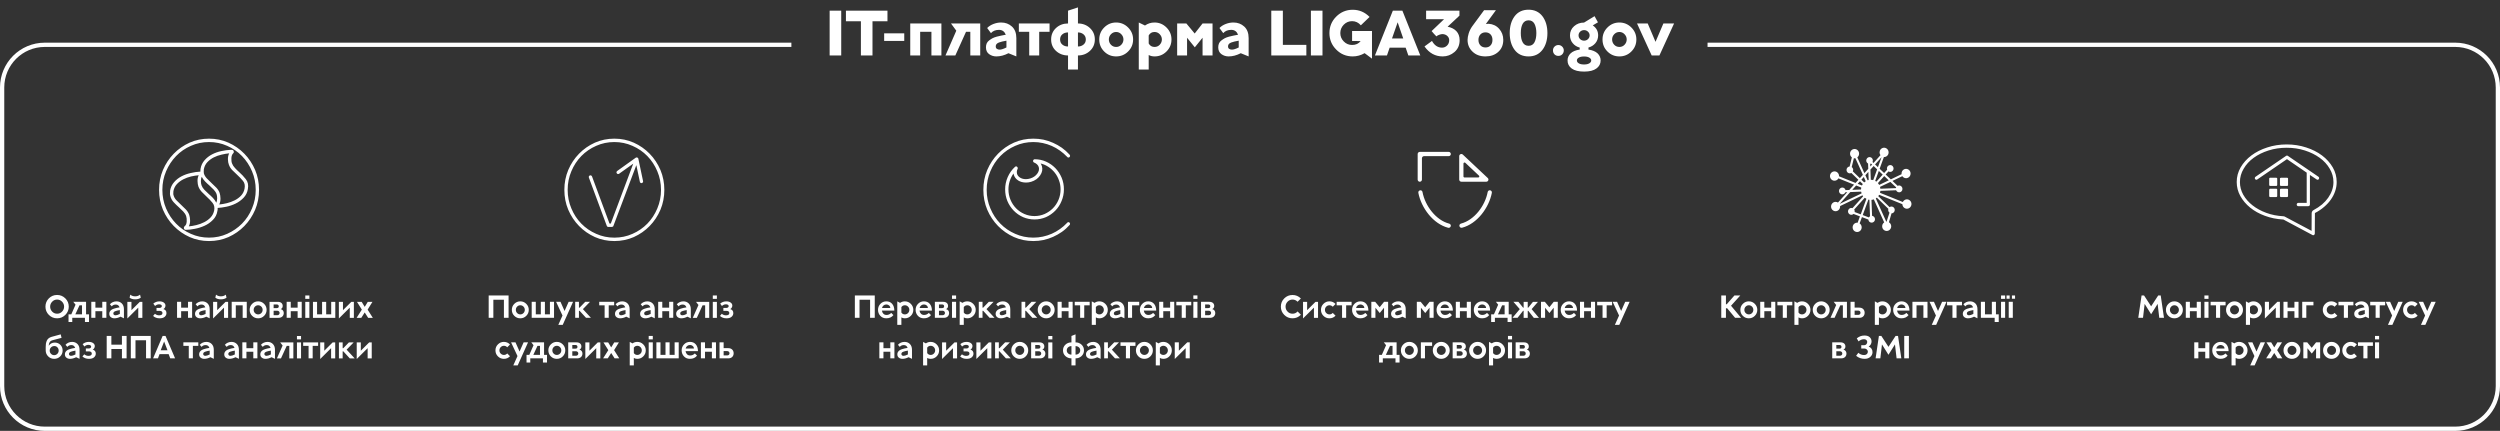 <svg width="1172" height="202" fill="none" xmlns="http://www.w3.org/2000/svg"><rect width="100%" height="100%" fill="#333333" stroke="none"/><path d="M21.306 143.75c0-1.5.525-2.79 1.59-3.87 1.065-1.065 2.355-1.605 3.87-1.605 1.5 0 2.79.54 3.87 1.605 1.065 1.08 1.605 2.37 1.605 3.87 0 1.515-.54 2.805-1.605 3.87-1.08 1.08-2.37 1.605-3.87 1.605-1.515 0-2.805-.525-3.87-1.605-1.065-1.065-1.59-2.355-1.59-3.87Zm2.205 0c0 .9.315 1.68.96 2.34.63.66 1.41.975 2.31.975.9 0 1.665-.315 2.31-.975.63-.66.96-1.44.96-2.34 0-.9-.33-1.665-.96-2.325-.645-.66-1.41-.99-2.31-.99-.9 0-1.68.33-2.31.99-.645.66-.96 1.425-.96 2.325Zm10.368 7.2h-1.755v-3.6h1.305l1.98-4.515-1.05-1.335h5.985v5.85h1.38v3.6h-1.905V149h-5.94v1.95Zm4.56-7.8h-1.185l-1.935 4.2h3.12v-4.2ZM49.867 149h-1.92v-3.12h-3.225V149h-1.92v-7.5h1.92v2.73h3.225v-2.73h1.92v7.5Zm2.535-5.37-.885-.975c.36-.435.81-.78 1.365-1.02.54-.24 1.125-.36 1.74-.36 1.005 0 1.83.33 2.49.975.66.66.99 1.575.99 2.745v4.23l-1.59-.765c-1.005.51-1.965.765-2.88.765-.645 0-1.2-.18-1.68-.54-.48-.36-.72-.9-.72-1.605 0-.39.09-.75.285-1.065.195-.315.435-.57.72-.765.27-.195.645-.375 1.125-.54.465-.15.885-.27 1.275-.36.375-.075.84-.165 1.41-.255-.3-.87-.885-1.32-1.755-1.32-.855 0-1.485.285-1.89.855Zm1.755 4.185c.48 0 1.155-.21 2.025-.645v-1.8c-.51.09-.9.165-1.17.225-.27.06-.585.15-.915.27-.345.12-.585.27-.735.45-.15.18-.225.375-.225.615 0 .3.09.51.285.66.18.15.435.225.735.225Zm10.664-3.6-5.115 5.085v-7.8h1.92v3.915l3.93-3.915h1.185v7.5h-1.92v-4.785Zm.84-6.075.33 1.41c-.66.525-1.545.78-2.625.78-1.095 0-1.965-.255-2.61-.78l.315-1.41c.645.525 1.41.78 2.295.78.87 0 1.635-.255 2.295-.78Zm9.154 11.085c-1.215 0-2.235-.36-3.045-1.11l.87-1.02c.57.495 1.23.735 1.95.735 1.05 0 1.575-.36 1.575-1.095 0-.3-.12-.555-.345-.735-.24-.18-.555-.27-.975-.27h-1.47v-1.365h1.365c.3 0 .555-.075.78-.225.225-.15.345-.36.345-.66 0-.27-.135-.48-.375-.615s-.555-.21-.915-.21c-.675 0-1.305.27-1.875.795l-.825-1.125c.81-.69 1.77-1.05 2.88-1.05.87 0 1.545.195 2.055.57.51.375.765.84.765 1.41 0 .3-.09.615-.255.93-.165.315-.405.555-.72.705.96.285 1.44.915 1.44 1.89 0 .69-.285 1.26-.825 1.74-.555.48-1.35.705-2.4.705ZM90.063 149h-1.92v-3.12h-3.225V149h-1.92v-7.5h1.92v2.73h3.225v-2.73h1.92v7.5Zm2.535-5.37-.885-.975c.36-.435.81-.78 1.365-1.02.54-.24 1.125-.36 1.74-.36 1.005 0 1.83.33 2.49.975.66.66.99 1.575.99 2.745v4.23l-1.59-.765c-1.005.51-1.965.765-2.88.765-.645 0-1.2-.18-1.68-.54-.48-.36-.72-.9-.72-1.605 0-.39.09-.75.285-1.065.195-.315.435-.57.72-.765.27-.195.645-.375 1.125-.54.465-.15.885-.27 1.275-.36.375-.075.84-.165 1.41-.255-.3-.87-.885-1.32-1.755-1.32-.855 0-1.485.285-1.89.855Zm1.755 4.185c.48 0 1.155-.21 2.025-.645v-1.8c-.51.09-.9.165-1.17.225-.27.06-.585.15-.915.27-.345.12-.585.27-.735.45-.15.18-.225.375-.225.615 0 .3.09.51.285.66.18.15.435.225.735.225Zm10.664-3.6-5.115 5.085v-7.8h1.92v3.915l3.93-3.915h1.185v7.5h-1.92v-4.785Zm.84-6.075.33 1.41c-.66.525-1.545.78-2.625.78-1.095 0-1.965-.255-2.61-.78l.315-1.41c.645.525 1.41.78 2.295.78.87 0 1.635-.255 2.295-.78Zm9.826 3.36v7.5h-1.92v-5.85h-3.225V149h-1.92v-7.5h7.065Zm1.365 3.75c0-1.095.375-2.025 1.155-2.805.78-.78 1.71-1.17 2.805-1.17 1.095 0 2.025.39 2.805 1.17.78.78 1.17 1.71 1.17 2.805 0 1.11-.39 2.04-1.17 2.82-.78.78-1.71 1.155-2.805 1.155-1.095 0-2.025-.375-2.805-1.155-.78-.78-1.155-1.71-1.155-2.82Zm1.875 0c0 .6.195 1.095.615 1.515.405.42.9.63 1.485.63.57 0 1.065-.21 1.485-.63.405-.42.615-.915.615-1.515 0-.585-.21-1.095-.615-1.515-.42-.42-.915-.63-1.485-.63-.585 0-1.08.21-1.485.63-.42.42-.615.93-.615 1.515Zm13.614-1.815c0 .69-.315 1.185-.93 1.47.45.12.81.33 1.05.66s.375.72.375 1.155c0 .675-.225 1.23-.66 1.65-.45.42-1.05.63-1.8.63h-4.215v-7.5h3.9c.72 0 1.275.18 1.68.525.39.345.6.81.6 1.41Zm-4.26 4.335h1.71c.3 0 .57-.09.78-.285.21-.195.315-.45.315-.765 0-.3-.105-.555-.315-.75-.21-.195-.48-.3-.78-.3h-1.71v2.1Zm1.47-3.33c.63 0 .945-.285.945-.855 0-.285-.09-.495-.27-.645-.18-.135-.405-.21-.675-.21h-1.47v1.71h1.47Zm11.702 4.56h-1.92v-3.12h-3.225V149h-1.92v-7.5h1.92v2.73h3.225v-2.73h1.92v7.5Zm1.666-7.5h1.92v7.5h-1.92v-7.5Zm0-3h1.92v1.605h-1.92V138.5Zm5.523 3v5.85h2.355v-5.85h1.92v5.85h2.355v-5.85h1.92v7.5h-10.47v-7.5h1.92Zm15.339 2.715-5.115 5.085v-7.8h1.92v3.915l3.93-3.915h1.185v7.5h-1.92v-4.785Zm3.211 4.785 2.445-3.855-2.28-3.645h2.205l1.425 2.355 1.44-2.355h2.19l-2.265 3.645 2.43 3.855h-2.19l-1.605-2.52-1.605 2.52h-2.19Zm-138.332 9.385-4.2 1.11c-.645.18-1.095.48-1.365.93-.27.45-.42 1.005-.45 1.665.66-.99 1.62-1.485 2.865-1.485 1.05 0 1.92.36 2.625 1.065.69.705 1.035 1.605 1.035 2.685-.015 1.095-.405 2.01-1.17 2.76-.78.75-1.71 1.11-2.805 1.11-1.095 0-2.025-.375-2.805-1.155-.78-.78-1.155-1.71-1.155-2.82v-1.59c0-.54.03-1.035.09-1.455.06-.42.18-.87.36-1.35.18-.465.465-.87.855-1.2.39-.33.87-.585 1.47-.75l4.26-1.155.39 1.635Zm-3.345 3.84c-.66 0-1.185.21-1.59.63-.42.42-.615.915-.615 1.5 0 .6.195 1.095.615 1.515.405.42.9.63 1.485.63.57 0 1.065-.21 1.485-.63.405-.42.615-.93.615-1.515 0-.585-.195-1.08-.57-1.5-.39-.42-.855-.63-1.425-.63Zm6.084.405-.885-.975c.36-.435.81-.78 1.365-1.02.54-.24 1.125-.36 1.74-.36 1.005 0 1.83.33 2.49.975.66.66.99 1.575.99 2.745v4.23l-1.59-.765c-1.005.51-1.965.765-2.88.765-.645 0-1.2-.18-1.68-.54-.48-.36-.72-.9-.72-1.605 0-.39.09-.75.285-1.065.195-.315.435-.57.72-.765.27-.195.645-.375 1.125-.54.465-.15.885-.27 1.275-.36.375-.075.84-.165 1.41-.255-.3-.87-.885-1.32-1.755-1.32-.855 0-1.485.285-1.89.855Zm1.755 4.185c.48 0 1.155-.21 2.025-.645v-1.8c-.51.09-.9.165-1.17.225-.27.06-.585.15-.915.27-.345.12-.585.27-.735.45-.15.18-.225.375-.225.615 0 .3.09.51.285.66.18.15.435.225.735.225Zm8.339 1.41c-1.215 0-2.235-.36-3.045-1.11l.87-1.02c.57.495 1.23.735 1.95.735 1.05 0 1.575-.36 1.575-1.095 0-.3-.12-.555-.345-.735-.24-.18-.555-.27-.975-.27h-1.47v-1.365h1.365c.3 0 .555-.075.78-.225.225-.15.345-.36.345-.66 0-.27-.135-.48-.375-.615s-.555-.21-.915-.21c-.675 0-1.305.27-1.875.795l-.825-1.125c.81-.69 1.77-1.05 2.88-1.05.87 0 1.545.195 2.055.57.51.375.765.84.765 1.41 0 .3-.09.615-.255.93-.165.315-.405.555-.72.705.96.285 1.44.915 1.44 1.89 0 .69-.285 1.26-.825 1.74-.555.48-1.35.705-2.4.705Zm8.332-10.725h2.19v4.08h4.95v-4.08h2.19V168h-2.19v-4.395h-4.95V168h-2.19v-10.5ZM63.519 168h-2.19v-10.5h9.33V168h-2.19v-8.475h-4.95V168Zm16.289 0-.75-1.995h-4.26l-.75 1.995h-2.28l4.47-10.5h1.365l4.485 10.5h-2.28Zm-4.47-3.795h3.18l-1.575-4.11-1.605 4.11Zm13.16 3.795v-5.85h-2.535v-1.65h7.005v1.65h-2.55V168h-1.92Zm6.027-5.37-.885-.975c.36-.435.81-.78 1.365-1.02.54-.24 1.125-.36 1.74-.36 1.005 0 1.83.33 2.49.975.66.66.99 1.575.99 2.745v4.23l-1.589-.765c-1.005.51-1.965.765-2.88.765-.645 0-1.2-.18-1.68-.54-.48-.36-.72-.9-.72-1.605 0-.39.09-.75.285-1.065.195-.315.435-.57.72-.765.27-.195.645-.375 1.125-.54.465-.15.885-.27 1.275-.36.375-.075.84-.165 1.41-.255-.3-.87-.885-1.32-1.755-1.32-.855 0-1.485.285-1.89.855Zm1.755 4.185c.48 0 1.155-.21 2.025-.645v-1.8c-.51.09-.9.165-1.17.225-.27.06-.585.15-.915.27-.345.12-.585.27-.735.45-.15.18-.225.375-.225.615 0 .3.09.51.285.66.18.15.435.225.735.225Zm10.023-4.185-.885-.975c.36-.435.81-.78 1.365-1.02.54-.24 1.125-.36 1.74-.36 1.005 0 1.83.33 2.49.975.66.66.99 1.575.99 2.745v4.23l-1.59-.765c-1.005.51-1.965.765-2.88.765-.645 0-1.2-.18-1.68-.54-.48-.36-.72-.9-.72-1.605 0-.39.09-.75.285-1.065.195-.315.435-.57.72-.765.27-.195.645-.375 1.125-.54.465-.15.885-.27 1.275-.36.375-.075.84-.165 1.41-.255-.3-.87-.885-1.32-1.755-1.32-.855 0-1.485.285-1.89.855Zm1.755 4.185c.48 0 1.155-.21 2.025-.645v-1.8c-.51.09-.9.165-1.17.225-.27.06-.585.15-.915.27-.345.12-.585.27-.735.45-.15.18-.225.375-.225.615 0 .3.09.51.285.66.18.15.435.225.735.225ZM120.671 168h-1.92v-3.12h-3.225V168h-1.92v-7.5h1.92v2.73h3.225v-2.73h1.92v7.5Zm2.535-5.37-.885-.975c.36-.435.81-.78 1.365-1.02.54-.24 1.125-.36 1.74-.36 1.005 0 1.83.33 2.49.975.66.66.99 1.575.99 2.745v4.23l-1.59-.765c-1.005.51-1.965.765-2.88.765-.645 0-1.2-.18-1.68-.54-.48-.36-.72-.9-.72-1.605 0-.39.09-.75.285-1.065.195-.315.435-.57.72-.765.27-.195.645-.375 1.125-.54.465-.15.885-.27 1.275-.36.375-.075.84-.165 1.41-.255-.3-.87-.885-1.32-1.755-1.32-.855 0-1.485.285-1.89.855Zm1.755 4.185c.48 0 1.155-.21 2.025-.645v-1.8c-.51.09-.9.165-1.17.225-.27.06-.585.15-.915.27-.345.12-.585.27-.735.45-.15.18-.225.375-.225.615 0 .3.09.51.285.66.18.15.435.225.735.225Zm12.569-6.315v7.5h-1.905v-5.85h-1.215l-2.685 5.85h-1.905l2.67-6.015-1.155-1.485h6.195Zm1.681 0h1.92v7.5h-1.92v-7.5Zm0-3h1.92v1.605h-1.92V157.5Zm5.449 10.5v-5.85h-2.535v-1.65h7.005v1.65h-2.55V168h-1.92Zm10.565-4.785-5.115 5.085v-7.8h1.92v3.915l3.93-3.915h1.185v7.5h-1.92v-4.785Zm3.66 4.785v-7.5h1.755v2.745h.285l2.655-2.745h2.235l-3.315 3.42 3.765 4.08h-2.295l-3.03-3.3h-.3v3.3h-1.755Zm13.464-4.785-5.115 5.085v-7.8h1.92v3.915l3.93-3.915h1.185v7.5h-1.92v-4.785ZM107.11 66.88c2.84 1.28 5.32 3.01 7.44 5.18s3.81 4.71 5.06 7.62c1.22 2.91 1.83 6.02 1.83 9.33 0 3.31-.61 6.42-1.83 9.33-1.25 2.91-2.94 5.45-5.06 7.62-2.12 2.17-4.6 3.9-7.44 5.18-2.84 1.24-5.88 1.86-9.11 1.86-3.23 0-6.27-.62-9.11-1.88-2.84-1.28-5.32-3.01-7.44-5.18s-3.81-4.71-5.06-7.62c-1.21-2.9-1.82-6.01-1.82-9.32 0-3.31.61-6.42 1.83-9.33 1.25-2.91 2.94-5.45 5.06-7.62 2.12-2.17 4.6-3.9 7.44-5.18 2.83-1.25 5.87-1.87 9.1-1.87 3.23 0 6.27.62 9.11 1.88Zm-.6 42.74c2.65-1.19 4.97-2.79 6.96-4.8 1.98-2.02 3.54-4.38 4.67-7.1 1.16-2.72 1.74-5.63 1.74-8.72 0-3.09-.58-6-1.74-8.72-1.16-2.72-2.72-5.09-4.69-7.12-1.97-2.03-4.28-3.62-6.93-4.78-2.66-1.19-5.5-1.79-8.52-1.79-3.02 0-5.86.59-8.51 1.78-2.65 1.16-4.97 2.75-6.93 4.78-1.97 2.03-3.53 4.41-4.69 7.12-1.17 2.73-1.75 5.64-1.75 8.73 0 3.09.58 6 1.74 8.72 1.16 2.72 2.72 5.09 4.69 7.12 1.97 2.03 4.28 3.62 6.93 4.78 2.65 1.19 5.49 1.78 8.51 1.78 3.02 0 5.87-.59 8.52-1.78Zm5.63-28.92c1.1.97 2.14 2.07 3.11 3.3.97 1.23 1.3 2.77.96 4.62-.27 1.62-.95 2.98-2.01 4.08-1.07 1.12-2.3 2.03-3.71 2.72-1.4.69-2.87 1.19-4.39 1.5-1.53.31-2.88.5-4.07.56.03.22.04.45.02.68-.02.23-.05.46-.11.68-.27 1.72-.99 3.14-2.15 4.27-1.13 1.16-2.44 2.07-3.94 2.74-1.5.67-3.02 1.15-4.58 1.43-1.59.31-2.96.47-4.12.47-.27 0-.49-.06-.64-.19-.15-.12-.24-.27-.27-.42-.06-.19-.06-.38 0-.59.06-.2.18-.38.37-.54.55-.41.85-1.12.92-2.16.06-1.03-.03-1.89-.27-2.58-.27-.75-.73-1.45-1.35-2.11-.63-.66-1.3-1.31-2.04-1.97-.85-.75-1.67-1.55-2.45-2.39-.78-.84-1.3-1.83-1.58-2.95-.09-.25-.15-.62-.16-1.1-.02-.48.01-.96.07-1.43.27-1.53.9-2.84 1.88-3.94.95-1.09 2.09-1.99 3.43-2.7 1.34-.7 2.79-1.23 4.35-1.57 1.56-.38 3.07-.59 4.53-.66 0-.22.01-.45.02-.7.02-.25.04-.48.07-.7.27-1.53.9-2.84 1.88-3.94.95-1.09 2.09-1.99 3.43-2.7 1.34-.71 2.79-1.23 4.35-1.57 1.56-.34 3.07-.55 4.53-.61.15-.03.38-.02.69.02.3.05.52.24.64.59.06.12.08.29.07.49-.02.2-.13.4-.34.59-.49.5-.76 1.25-.8 2.25-.04 1 .05 1.81.3 2.44.27.75.72 1.45 1.35 2.11.6.67 1.28 1.33 2.01 1.98ZM99.62 95.07c-.78-.95-1.72-1.93-2.81-2.93-.76-.69-1.5-1.41-2.2-2.16-.7-.75-1.24-1.59-1.6-2.53-.24-.69-.38-1.54-.41-2.55-.03-1.02.15-1.93.55-2.74-1.1.09-2.29.28-3.57.56-1.28.31-2.49.76-3.64 1.34-1.14.58-2.14 1.32-3 2.23-.85.91-1.4 2.02-1.65 3.33-.06.41-.08.78-.05 1.12.03.34.05.56.05.66l.05.05c.21.88.66 1.67 1.33 2.39.67.72 1.42 1.45 2.24 2.2.76.69 1.5 1.41 2.22 2.16.72.75 1.24 1.59 1.58 2.53.24.72.38 1.59.41 2.6.03 1.02-.17 1.95-.6 2.79 1.07-.09 2.26-.3 3.57-.61 1.28-.31 2.5-.77 3.66-1.36 1.16-.59 2.17-1.34 3.02-2.25.85-.91 1.4-2.02 1.65-3.33.25-1.38-.02-2.55-.8-3.5Zm2.18-2.09c0-.78-.09-1.44-.27-1.97-.27-.75-.73-1.45-1.35-2.11-.63-.66-1.3-1.31-2.04-1.97-.7-.59-1.37-1.22-2.01-1.88-.64-.66-1.16-1.39-1.56-2.2-.27.59-.4 1.28-.39 2.06.02.78.11 1.44.3 1.97.27.75.72 1.45 1.35 2.11.63.66 1.3 1.31 2.04 1.97.67.56 1.33 1.18 1.97 1.85.64.67 1.16 1.41 1.56 2.23.26-.59.4-1.27.4-2.06Zm12.86-4.64c.27-1.41.02-2.59-.76-3.54-.78-.95-1.72-1.93-2.81-2.93-.76-.69-1.5-1.4-2.22-2.13-.72-.73-1.24-1.59-1.58-2.55-.27-.66-.42-1.49-.44-2.51-.02-1.02.18-1.95.57-2.79-1.1.09-2.29.3-3.57.61-1.28.28-2.49.71-3.64 1.29-1.14.58-2.14 1.32-3 2.23-.85.91-1.4 2.02-1.65 3.33-.06.41-.08.79-.05 1.15.03.36.05.57.05.63v.1c.24.88.7 1.66 1.37 2.37.67.7 1.4 1.43 2.2 2.18.76.69 1.51 1.41 2.24 2.16.73.75 1.27 1.59 1.6 2.53.24.72.37 1.59.39 2.6.02 1.02-.18 1.95-.57 2.79 1.07-.09 2.26-.3 3.57-.61 1.28-.31 2.5-.76 3.66-1.34 1.16-.58 2.17-1.32 3.02-2.23.87-.95 1.41-2.06 1.62-3.34ZM231.283 149h-2.19v-10.5h9.33V149h-2.19v-8.475h-4.95V149Zm8.668-3.75c0-1.095.375-2.025 1.155-2.805.78-.78 1.71-1.17 2.805-1.17 1.095 0 2.025.39 2.805 1.17.78.78 1.17 1.71 1.17 2.805 0 1.11-.39 2.04-1.17 2.82-.78.78-1.71 1.155-2.805 1.155-1.095 0-2.025-.375-2.805-1.155-.78-.78-1.155-1.71-1.155-2.82Zm1.875 0c0 .6.195 1.095.615 1.515.405.42.9.63 1.485.63.57 0 1.065-.21 1.485-.63.405-.42.615-.915.615-1.515 0-.585-.21-1.095-.615-1.515-.42-.42-.915-.63-1.485-.63-.585 0-1.08.21-1.485.63-.42.42-.615.93-.615 1.515Zm9.354-3.75v5.85h2.355v-5.85h1.92v5.85h2.355v-5.85h1.92v7.5h-10.47v-7.5h1.92Zm17.468 0-4.845 10.8h-2.07l1.965-4.38-3-6.42h2.07l1.905 4.29 1.905-4.29h2.07Zm1.004 7.5v-7.5h1.755v2.745h.285l2.655-2.745h2.235l-3.315 3.42 3.765 4.08h-2.295l-3.03-3.3h-.3v3.3h-1.755Zm13.797 0v-5.85h-2.535v-1.65h7.005v1.65h-2.55V149h-1.92Zm6.027-5.37-.885-.975c.36-.435.81-.78 1.365-1.02.54-.24 1.125-.36 1.74-.36 1.005 0 1.83.33 2.49.975.66.66.99 1.575.99 2.745v4.23l-1.59-.765c-1.005.51-1.965.765-2.88.765-.645 0-1.2-.18-1.68-.54-.48-.36-.72-.9-.72-1.605 0-.39.09-.75.285-1.065.195-.315.435-.57.72-.765.27-.195.645-.375 1.125-.54.465-.15.885-.27 1.275-.36.375-.075.84-.165 1.41-.255-.3-.87-.885-1.32-1.755-1.32-.855 0-1.485.285-1.89.855Zm1.755 4.185c.48 0 1.155-.21 2.025-.645v-1.8c-.51.09-.9.165-1.17.225-.27.06-.585.15-.915.27-.345.12-.585.27-.735.45-.15.18-.225.375-.225.615 0 .3.09.51.285.66.18.15.435.225.735.225Zm10.022-4.185-.885-.975c.36-.435.81-.78 1.365-1.02.54-.24 1.125-.36 1.74-.36 1.005 0 1.83.33 2.49.975.66.66.99 1.575.99 2.745v4.23l-1.59-.765c-1.005.51-1.965.765-2.88.765-.645 0-1.2-.18-1.68-.54-.48-.36-.72-.9-.72-1.605 0-.39.09-.75.285-1.065.195-.315.435-.57.72-.765.27-.195.645-.375 1.125-.54.465-.15.885-.27 1.275-.36.375-.075.84-.165 1.41-.255-.3-.87-.885-1.32-1.755-1.32-.855 0-1.485.285-1.89.855Zm1.755 4.185c.48 0 1.155-.21 2.025-.645v-1.8c-.51.09-.9.165-1.17.225-.27.06-.585.15-.915.27-.345.12-.585.27-.735.45-.15.18-.225.375-.225.615 0 .3.09.51.285.66.18.15.435.225.735.225ZM315.622 149h-1.92v-3.12h-3.225V149h-1.92v-7.5h1.92v2.73h3.225v-2.73h1.92v7.5Zm2.535-5.37-.885-.975c.36-.435.81-.78 1.365-1.02.54-.24 1.125-.36 1.74-.36 1.005 0 1.83.33 2.49.975.66.66.99 1.575.99 2.745v4.23l-1.59-.765c-1.005.51-1.965.765-2.88.765-.645 0-1.2-.18-1.68-.54-.48-.36-.72-.9-.72-1.605 0-.39.09-.75.285-1.065.195-.315.435-.57.72-.765.27-.195.645-.375 1.125-.54.465-.15.885-.27 1.275-.36.375-.075.84-.165 1.41-.255-.3-.87-.885-1.32-1.755-1.32-.855 0-1.485.285-1.89.855Zm1.755 4.185c.48 0 1.155-.21 2.025-.645v-1.8c-.51.09-.9.165-1.17.225-.27.06-.585.15-.915.27-.345.12-.585.27-.735.45-.15.18-.225.375-.225.615 0 .3.09.51.285.66.18.15.435.225.735.225Zm12.569-6.315v7.5h-1.905v-5.85h-1.215l-2.685 5.85h-1.905l2.67-6.015-1.155-1.485h6.195Zm1.681 0h1.92v7.5h-1.92v-7.5Zm0-3h1.92v1.605h-1.92V138.5Zm6.394 10.725c-1.215 0-2.235-.36-3.045-1.11l.87-1.02c.57.495 1.23.735 1.95.735 1.05 0 1.575-.36 1.575-1.095 0-.3-.12-.555-.345-.735-.24-.18-.555-.27-.975-.27h-1.47v-1.365h1.365c.3 0 .555-.075.78-.225.225-.15.345-.36.345-.66 0-.27-.135-.48-.375-.615s-.555-.21-.915-.21c-.675 0-1.305.27-1.875.795l-.825-1.125c.81-.69 1.77-1.05 2.88-1.05.87 0 1.545.195 2.055.57.51.375.765.84.765 1.41 0 .3-.09.615-.255.93-.165.315-.405.555-.72.705.96.285 1.44.915 1.44 1.89 0 .69-.285 1.26-.825 1.74-.555.48-1.35.705-2.4.705ZM234.128 164.25c0 .6.195 1.095.615 1.515.42.42.915.63 1.5.63.6 0 1.125-.225 1.545-.705l1.305 1.305c-.78.825-1.725 1.23-2.865 1.23-1.095 0-2.025-.375-2.805-1.155-.78-.78-1.155-1.71-1.155-2.82 0-1.095.375-2.025 1.155-2.805.78-.78 1.71-1.17 2.805-1.17 1.14 0 2.085.42 2.865 1.23l-1.305 1.305c-.42-.465-.945-.705-1.545-.705-.585 0-1.08.21-1.5.63-.42.42-.615.93-.615 1.515Zm13.419-3.75-4.845 10.8h-2.07l1.965-4.38-3-6.42h2.07l1.905 4.29 1.905-4.29h2.07Zm1.044 9.45h-1.755v-3.6h1.305l1.98-4.515-1.05-1.335h5.985v5.85h1.38v3.6h-1.905V168h-5.94v1.95Zm4.56-7.8h-1.185l-1.935 4.2h3.12v-4.2Zm3.917 2.1c0-1.095.375-2.025 1.155-2.805.78-.78 1.71-1.17 2.805-1.17 1.095 0 2.025.39 2.805 1.17.78.78 1.17 1.71 1.17 2.805 0 1.11-.39 2.04-1.17 2.82-.78.78-1.71 1.155-2.805 1.155-1.095 0-2.025-.375-2.805-1.155-.78-.78-1.155-1.71-1.155-2.82Zm1.875 0c0 .6.195 1.095.615 1.515.405.42.9.63 1.485.63.57 0 1.065-.21 1.485-.63.405-.42.615-.915.615-1.515 0-.585-.21-1.095-.615-1.515-.42-.42-.915-.63-1.485-.63-.585 0-1.08.21-1.485.63-.42.42-.615.93-.615 1.515Zm13.614-1.815c0 .69-.315 1.185-.93 1.47.45.12.81.33 1.05.66s.375.72.375 1.155c0 .675-.225 1.23-.66 1.65-.45.42-1.05.63-1.8.63h-4.215v-7.5h3.9c.72 0 1.275.18 1.68.525.39.345.6.81.6 1.41Zm-4.26 4.335h1.71c.3 0 .57-.09.78-.285.21-.195.315-.45.315-.765 0-.3-.105-.555-.315-.75-.21-.195-.48-.3-.78-.3h-1.71v2.1Zm1.47-3.33c.63 0 .945-.285.945-.855 0-.285-.09-.495-.27-.645-.18-.135-.405-.21-.675-.21h-1.47v1.71h1.47Zm9.752-.225-5.115 5.085v-7.8h1.92v3.915l3.93-3.915h1.185v7.5h-1.92v-4.785ZM282.73 168l2.445-3.855-2.28-3.645h2.205l1.425 2.355 1.44-2.355h2.19l-2.265 3.645 2.43 3.855h-2.19l-1.605-2.52-1.605 2.52h-2.19Zm14.409-.195v3.495h-1.92v-11.025l1.305.705c.66-.465 1.395-.705 2.235-.705 1.095 0 2.025.39 2.805 1.17.78.78 1.17 1.71 1.17 2.805 0 1.11-.39 2.04-1.17 2.82-.78.78-1.71 1.155-2.805 1.155-.585 0-1.125-.135-1.62-.42Zm0-4.83v2.55c.405.585.945.87 1.635.87.57 0 1.065-.21 1.485-.63.405-.42.615-.915.615-1.515 0-.585-.21-1.095-.615-1.515-.42-.42-.915-.63-1.485-.63-.69 0-1.23.3-1.635.87Zm6.972-2.475h1.92v7.5h-1.92v-7.5Zm0-3h1.92v1.605h-1.92V157.5Zm5.524 3v5.85h2.355v-5.85h1.92v5.85h2.355v-5.85h1.92v7.5h-10.47v-7.5h1.92Zm17.573 4.11h-5.82c.075.6.3 1.08.69 1.47.39.39.87.57 1.47.57.825 0 1.56-.315 2.205-.96l1.02 1.035c-.795 1.005-1.905 1.5-3.345 1.5-1.14 0-2.07-.375-2.79-1.155-.72-.765-1.08-1.71-1.08-2.82 0-1.095.375-2.025 1.125-2.805.75-.78 1.68-1.17 2.775-1.17 1.17 0 2.085.405 2.745 1.185.66.78.99 1.83 1.005 3.15Zm-3.735-2.88c-.51 0-.945.165-1.32.465-.375.315-.615.705-.72 1.185h3.87c0-.465-.18-.855-.54-1.17-.36-.315-.795-.48-1.29-.48Zm12.181 6.27h-1.92v-3.12h-3.225V168h-1.92v-7.5h1.92v2.73h3.225v-2.73h1.92v7.5Zm5.745-4.785c.78 0 1.41.225 1.86.675.45.45.675 1.02.675 1.725 0 .72-.225 1.29-.675 1.725-.45.45-1.08.66-1.86.66h-4.08v-7.5h1.92v2.715h2.16Zm-.465 3.405c.3 0 .54-.09.75-.27.21-.18.315-.435.315-.735s-.105-.54-.315-.735c-.21-.18-.45-.285-.75-.285h-1.695v2.025h1.695ZM288 65c3.23 0 6.27.62 9.11 1.88 2.84 1.28 5.32 3.01 7.44 5.18s3.81 4.71 5.06 7.62c1.22 2.91 1.83 6.02 1.83 9.33 0 3.31-.61 6.42-1.83 9.33-1.25 2.91-2.94 5.45-5.06 7.62-2.12 2.17-4.6 3.9-7.44 5.18-2.84 1.24-5.88 1.86-9.11 1.86-3.24 0-6.27-.62-9.11-1.88-2.84-1.28-5.32-3.01-7.44-5.18s-3.81-4.71-5.06-7.62c-1.22-2.9-1.82-6.01-1.82-9.32 0-3.31.61-6.42 1.83-9.33 1.25-2.91 2.94-5.45 5.06-7.62 2.12-2.17 4.6-3.9 7.44-5.18 2.83-1.25 5.86-1.87 9.1-1.87Zm0 46.41c3.02 0 5.86-.59 8.51-1.78 2.66-1.16 4.97-2.75 6.96-4.78 1.98-2.03 3.54-4.41 4.67-7.12 1.16-2.73 1.74-5.64 1.74-8.73 0-3.09-.58-6-1.74-8.72-1.13-2.72-2.69-5.09-4.67-7.12-1.98-2.03-4.3-3.62-6.96-4.78-2.65-1.19-5.49-1.79-8.51-1.79-3.02 0-5.86.59-8.51 1.78-2.65 1.16-4.97 2.75-6.96 4.78-1.98 2.03-3.54 4.41-4.67 7.12-1.16 2.73-1.74 5.64-1.74 8.73 0 3.09.58 6 1.74 8.72 1.13 2.72 2.68 5.09 4.67 7.12 1.98 2.03 4.3 3.62 6.96 4.78 2.65 1.19 5.49 1.79 8.51 1.79Zm11.26-36.99 2.2 10.45c.06.22.03.42-.09.61s-.29.3-.5.33c-.03.03-.05.05-.07.05h-.07c-.18 0-.35-.06-.5-.19-.15-.12-.25-.28-.27-.47l-1.65-7.78-10.72 28.41v.05h-.05v.05c0 .03-.01.06-.02.09-.02.03-.04.06-.07.09-.09.06-.18.12-.27.19-.09.07-.2.09-.32.09h-1.69c-.06 0-.12-.01-.18-.02s-.12-.04-.18-.07c-.03-.03-.06-.05-.09-.07-.03-.02-.06-.04-.09-.07-.03-.06-.07-.12-.11-.16-.04-.04-.07-.09-.07-.12l-8.38-22.59c-.09-.22-.09-.43 0-.63s.24-.34.46-.4c.18-.09.37-.09.57 0 .2.09.34.25.44.47l8.19 22.08h.6l10.53-28.08-6.64 4.73c-.18.12-.38.16-.59.12-.21-.05-.38-.16-.5-.35-.12-.16-.16-.34-.12-.56.05-.22.16-.39.34-.52l8.7-6.23c.12-.06.24-.1.37-.12.13-.02.24.01.37.07.12.03.23.1.32.21.09.11.12.22.15.34ZM402.948 149h-2.19v-10.5h9.33V149h-2.19v-8.475h-4.95V149Zm16.319-3.39h-5.82c.075.6.3 1.08.69 1.47.39.39.87.57 1.47.57.825 0 1.56-.315 2.205-.96l1.02 1.035c-.795 1.005-1.905 1.5-3.345 1.5-1.14 0-2.07-.375-2.79-1.155-.72-.765-1.08-1.71-1.08-2.82 0-1.095.375-2.025 1.125-2.805.75-.78 1.68-1.17 2.775-1.17 1.17 0 2.085.405 2.745 1.185.66.78.99 1.83 1.005 3.15Zm-3.735-2.88c-.51 0-.945.165-1.32.465-.375.315-.615.705-.72 1.185h3.87c0-.465-.18-.855-.54-1.17-.36-.315-.795-.48-1.29-.48Zm7.035 6.075v3.495h-1.92v-11.025l1.305.705c.66-.465 1.395-.705 2.235-.705 1.095 0 2.025.39 2.805 1.17.78.78 1.17 1.71 1.17 2.805 0 1.11-.39 2.04-1.17 2.82-.78.78-1.71 1.155-2.805 1.155-.585 0-1.125-.135-1.62-.42Zm0-4.83v2.55c.405.585.945.87 1.635.87.57 0 1.065-.21 1.485-.63.405-.42.615-.915.615-1.515 0-.585-.21-1.095-.615-1.515-.42-.42-.915-.63-1.485-.63-.69 0-1.23.3-1.635.87Zm14.322 1.635h-5.82c.075.6.3 1.08.69 1.47.39.39.87.57 1.47.57.825 0 1.56-.315 2.205-.96l1.02 1.035c-.795 1.005-1.905 1.5-3.345 1.5-1.14 0-2.07-.375-2.79-1.155-.72-.765-1.08-1.71-1.08-2.82 0-1.095.375-2.025 1.125-2.805.75-.78 1.68-1.17 2.775-1.17 1.17 0 2.085.405 2.745 1.185.66.78.99 1.83 1.005 3.15Zm-3.735-2.88c-.51 0-.945.165-1.32.465-.375.315-.615.705-.72 1.185h3.87c0-.465-.18-.855-.54-1.17-.36-.315-.795-.48-1.29-.48Zm11.295.705c0 .69-.315 1.185-.93 1.47.45.12.81.33 1.05.66s.375.72.375 1.155c0 .675-.225 1.23-.66 1.65-.45.42-1.05.63-1.8.63h-4.215v-7.5h3.9c.72 0 1.275.18 1.68.525.39.345.6.81.6 1.41Zm-4.26 4.335h1.71c.3 0 .57-.09.78-.285.21-.195.315-.45.315-.765 0-.3-.105-.555-.315-.75-.21-.195-.48-.3-.78-.3h-1.71v2.1Zm1.47-3.33c.63 0 .945-.285.945-.855 0-.285-.09-.495-.27-.645-.18-.135-.405-.21-.675-.21h-1.47v1.71h1.47Zm4.638-2.94h1.92v7.5h-1.92v-7.5Zm0-3h1.92v1.605h-1.92V138.5Zm5.523 10.305v3.495h-1.92v-11.025l1.305.705c.66-.465 1.395-.705 2.235-.705 1.095 0 2.025.39 2.805 1.17.78.78 1.17 1.71 1.17 2.805 0 1.11-.39 2.04-1.17 2.82-.78.78-1.71 1.155-2.805 1.155-.585 0-1.125-.135-1.62-.42Zm0-4.83v2.55c.405.585.945.87 1.635.87.57 0 1.065-.21 1.485-.63.405-.42.615-.915.615-1.515 0-.585-.21-1.095-.615-1.515-.42-.42-.915-.63-1.485-.63-.69 0-1.23.3-1.635.87Zm7.032 5.025v-7.5h1.755v2.745h.285l2.655-2.745h2.235l-3.315 3.42 3.765 4.08h-2.295l-3.03-3.3h-.3v3.3h-1.755Zm9.071-5.37-.885-.975c.36-.435.81-.78 1.365-1.02.54-.24 1.125-.36 1.74-.36 1.005 0 1.83.33 2.49.975.66.66.99 1.575.99 2.745v4.23l-1.59-.765c-1.005.51-1.965.765-2.88.765-.645 0-1.2-.18-1.68-.54-.48-.36-.72-.9-.72-1.605 0-.39.09-.75.285-1.065.195-.315.435-.57.72-.765.27-.195.645-.375 1.125-.54.465-.15.885-.27 1.275-.36.375-.075.84-.165 1.41-.255-.3-.87-.885-1.32-1.755-1.32-.855 0-1.485.285-1.89.855Zm1.755 4.185c.48 0 1.155-.21 2.025-.645v-1.8c-.51.09-.9.165-1.17.225-.27.06-.585.15-.915.27-.345.12-.585.27-.735.45-.15.18-.225.375-.225.615 0 .3.09.51.285.66.18.15.435.225.735.225Zm9.213 1.185v-7.5h1.755v2.745h.285l2.655-2.745h2.235l-3.315 3.42 3.765 4.08h-2.295l-3.03-3.3h-.3v3.3h-1.755Zm7.594-3.75c0-1.095.375-2.025 1.155-2.805.78-.78 1.71-1.17 2.805-1.17 1.095 0 2.025.39 2.805 1.17.78.78 1.17 1.71 1.17 2.805 0 1.11-.39 2.04-1.17 2.82-.78.78-1.71 1.155-2.805 1.155-1.095 0-2.025-.375-2.805-1.155-.78-.78-1.155-1.71-1.155-2.82Zm1.875 0c0 .6.195 1.095.615 1.515.405.42.9.63 1.485.63.57 0 1.065-.21 1.485-.63.405-.42.615-.915.615-1.515 0-.585-.21-1.095-.615-1.515-.42-.42-.915-.63-1.485-.63-.585 0-1.08.21-1.485.63-.42.42-.615.93-.615 1.515Zm14.499 3.75h-1.92v-3.12h-3.225V149h-1.92v-7.5h1.92v2.73h3.225v-2.73h1.92v7.5Zm3.51 0v-5.85h-2.535v-1.65h7.005v1.65h-2.55V149h-1.92Zm7.37-.195v3.495h-1.92v-11.025l1.305.705c.66-.465 1.395-.705 2.235-.705 1.095 0 2.025.39 2.805 1.17.78.78 1.17 1.71 1.17 2.805 0 1.11-.39 2.04-1.17 2.82-.78.78-1.71 1.155-2.805 1.155-.585 0-1.125-.135-1.62-.42Zm0-4.83v2.55c.405.585.945.87 1.635.87.57 0 1.065-.21 1.485-.63.405-.42.615-.915.615-1.515 0-.585-.21-1.095-.615-1.515-.42-.42-.915-.63-1.485-.63-.69 0-1.23.3-1.635.87Zm7.695-.345-.885-.975c.36-.435.81-.78 1.365-1.02.54-.24 1.125-.36 1.74-.36 1.005 0 1.83.33 2.49.975.66.66.99 1.575.99 2.745v4.23l-1.59-.765c-1.005.51-1.965.765-2.88.765-.645 0-1.2-.18-1.68-.54-.48-.36-.72-.9-.72-1.605 0-.39.09-.75.285-1.065.195-.315.435-.57.72-.765.27-.195.645-.375 1.125-.54.465-.15.885-.27 1.275-.36.375-.075.84-.165 1.41-.255-.3-.87-.885-1.32-1.755-1.32-.855 0-1.485.285-1.89.855Zm1.755 4.185c.48 0 1.155-.21 2.025-.645v-1.8c-.51.09-.9.165-1.17.225-.27.06-.585.15-.915.27-.345.12-.585.27-.735.45-.15.18-.225.375-.225.615 0 .3.09.51.285.66.18.15.435.225.735.225Zm5.609 1.185v-7.5h5.265v1.65h-3.345V149h-1.92Zm13.237-3.39h-5.82c.075.6.3 1.08.69 1.47.39.39.87.57 1.47.57.825 0 1.56-.315 2.205-.96l1.02 1.035c-.795 1.005-1.905 1.5-3.345 1.5-1.14 0-2.07-.375-2.79-1.155-.72-.765-1.08-1.71-1.08-2.82 0-1.095.375-2.025 1.125-2.805.75-.78 1.68-1.17 2.775-1.17 1.17 0 2.085.405 2.745 1.185.66.78.99 1.83 1.005 3.15Zm-3.735-2.88c-.51 0-.945.165-1.32.465-.375.315-.615.705-.72 1.185h3.87c0-.465-.18-.855-.54-1.17-.36-.315-.795-.48-1.29-.48Zm12.181 6.27h-1.92v-3.12h-3.225V149h-1.92v-7.5h1.92v2.73h3.225v-2.73h1.92v7.5Zm3.51 0v-5.85h-2.535v-1.65h7.005v1.65h-2.55V149h-1.92Zm5.45-7.5h1.92v7.5h-1.92v-7.5Zm0-3h1.92v1.605h-1.92V138.5Zm9.784 4.935c0 .69-.315 1.185-.93 1.47.45.12.81.33 1.05.66s.375.72.375 1.155c0 .675-.225 1.23-.66 1.65-.45.42-1.05.63-1.8.63h-4.215v-7.5h3.9c.72 0 1.275.18 1.68.525.39.345.6.81.6 1.41Zm-4.26 4.335h1.71c.3 0 .57-.09.78-.285.21-.195.315-.45.315-.765 0-.3-.105-.555-.315-.75-.21-.195-.48-.3-.78-.3h-1.71v2.1Zm1.47-3.33c.63 0 .945-.285.945-.855 0-.285-.09-.495-.27-.645-.18-.135-.405-.21-.675-.21h-1.47v1.71h1.47ZM419.304 168h-1.92v-3.12h-3.225V168h-1.92v-7.5h1.92v2.73h3.225v-2.73h1.92v7.5Zm2.535-5.37-.885-.975c.36-.435.81-.78 1.365-1.02.54-.24 1.125-.36 1.74-.36 1.005 0 1.83.33 2.49.975.66.66.99 1.575.99 2.745v4.23l-1.59-.765c-1.005.51-1.965.765-2.88.765-.645 0-1.2-.18-1.68-.54-.48-.36-.72-.9-.72-1.605 0-.39.09-.75.285-1.065.195-.315.435-.57.72-.765.27-.195.645-.375 1.125-.54.465-.15.885-.27 1.275-.36.375-.075.84-.165 1.41-.255-.3-.87-.885-1.32-1.755-1.32-.855 0-1.485.285-1.89.855Zm1.755 4.185c.48 0 1.155-.21 2.025-.645v-1.8c-.51.09-.9.165-1.17.225-.27.06-.585.15-.915.27-.345.12-.585.27-.735.45-.15.18-.225.375-.225.615 0 .3.09.51.285.66.18.15.435.225.735.225Zm11.073.99v3.495h-1.92v-11.025l1.305.705c.66-.465 1.395-.705 2.235-.705 1.095 0 2.025.39 2.805 1.17.78.78 1.17 1.71 1.17 2.805 0 1.11-.39 2.04-1.17 2.82-.78.78-1.71 1.155-2.805 1.155-.585 0-1.125-.135-1.62-.42Zm0-4.83v2.55c.405.585.945.87 1.635.87.57 0 1.065-.21 1.485-.63.405-.42.615-.915.615-1.515 0-.585-.21-1.095-.615-1.515-.42-.42-.915-.63-1.485-.63-.69 0-1.23.3-1.635.87Zm12.086.24-5.115 5.085v-7.8h1.92v3.915l3.93-3.915h1.185v7.5h-1.92v-4.785Zm6.391 5.01c-1.215 0-2.235-.36-3.045-1.11l.87-1.02c.57.495 1.23.735 1.95.735 1.05 0 1.575-.36 1.575-1.095 0-.3-.12-.555-.345-.735-.24-.18-.555-.27-.975-.27h-1.47v-1.365h1.365c.3 0 .555-.075.78-.225.225-.15.345-.36.345-.66 0-.27-.135-.48-.375-.615s-.555-.21-.915-.21c-.675 0-1.305.27-1.875.795l-.825-1.125c.81-.69 1.77-1.05 2.88-1.05.87 0 1.545.195 2.055.57.51.375.765.84.765 1.41 0 .3-.09.615-.255.93-.165.315-.405.555-.72.705.96.285 1.44.915 1.44 1.89 0 .69-.285 1.26-.825 1.74-.555.48-1.35.705-2.4.705Zm9.693-5.01-5.115 5.085v-7.8h1.92v3.915l3.93-3.915h1.185v7.5h-1.92v-4.785Zm3.661 4.785v-7.5h1.755v2.745h.285l2.655-2.745h2.235l-3.315 3.42 3.765 4.08h-2.295l-3.03-3.3h-.3v3.3h-1.755Zm7.594-3.75c0-1.095.375-2.025 1.155-2.805.78-.78 1.71-1.17 2.805-1.17 1.095 0 2.025.39 2.805 1.17.78.78 1.17 1.71 1.17 2.805 0 1.11-.39 2.04-1.17 2.82-.78.78-1.71 1.155-2.805 1.155-1.095 0-2.025-.375-2.805-1.155-.78-.78-1.155-1.71-1.155-2.82Zm1.875 0c0 .6.195 1.095.615 1.515.405.42.9.63 1.485.63.57 0 1.065-.21 1.485-.63.405-.42.615-.915.615-1.515 0-.585-.21-1.095-.615-1.515-.42-.42-.915-.63-1.485-.63-.585 0-1.08.21-1.485.63-.42.42-.615.93-.615 1.515Zm13.614-1.815c0 .69-.315 1.185-.93 1.47.45.12.81.33 1.05.66s.375.72.375 1.155c0 .675-.225 1.23-.66 1.65-.45.42-1.05.63-1.8.63h-4.215v-7.5h3.9c.72 0 1.275.18 1.68.525.39.345.6.81.6 1.41Zm-4.26 4.335h1.71c.3 0 .57-.09.78-.285.21-.195.315-.45.315-.765 0-.3-.105-.555-.315-.75-.21-.195-.48-.3-.78-.3h-1.71v2.1Zm1.47-3.33c.63 0 .945-.285.945-.855 0-.285-.09-.495-.27-.645-.18-.135-.405-.21-.675-.21h-1.47v1.71h1.47Zm4.637-2.94h1.92v7.5h-1.92v-7.5Zm0-3h1.92v1.605h-1.92V157.5Zm6.907 6.75c0-1.08.375-1.965 1.14-2.685.765-.705 1.71-1.065 2.82-1.065v-3l1.92-.765v3.765c1.11 0 2.04.36 2.805 1.065.765.72 1.155 1.605 1.155 2.685s-.39 1.98-1.155 2.685c-.765.705-1.695 1.065-2.805 1.065v3.3h-1.92V168c-1.11 0-2.055-.36-2.82-1.065-.765-.705-1.14-1.605-1.14-2.685Zm5.88-1.995v3.99c.615 0 1.14-.18 1.56-.555.42-.36.63-.84.63-1.44 0-.585-.21-1.065-.63-1.44-.42-.36-.945-.555-1.56-.555Zm-4.11 1.995c0 .6.21 1.08.63 1.44.42.375.93.555 1.56.555v-3.99c-.63 0-1.14.195-1.56.555-.42.375-.63.855-.63 1.44Zm10.167-1.62-.885-.975c.36-.435.81-.78 1.365-1.02.54-.24 1.125-.36 1.74-.36 1.005 0 1.83.33 2.49.975.66.66.99 1.575.99 2.745v4.23l-1.59-.765c-1.005.51-1.965.765-2.88.765-.645 0-1.2-.18-1.68-.54-.48-.36-.72-.9-.72-1.605 0-.39.09-.75.285-1.065.195-.315.435-.57.72-.765.27-.195.645-.375 1.125-.54.465-.15.885-.27 1.275-.36.375-.075.84-.165 1.41-.255-.3-.87-.885-1.32-1.755-1.32-.855 0-1.485.285-1.89.855Zm1.755 4.185c.48 0 1.155-.21 2.025-.645v-1.8c-.51.09-.9.165-1.17.225-.27.06-.585.15-.915.27-.345.12-.585.27-.735.45-.15.18-.225.375-.225.615 0 .3.09.51.285.66.18.15.435.225.735.225Zm5.609 1.185v-7.5h1.755v2.745h.285l2.655-2.745h2.235l-3.315 3.42 3.765 4.08h-2.295l-3.03-3.3h-.3v3.3h-1.755Zm10.193 0v-5.85h-2.535v-1.65h7.005v1.65h-2.55V168h-1.92Zm4.696-3.75c0-1.095.375-2.025 1.155-2.805.78-.78 1.71-1.17 2.805-1.17 1.095 0 2.025.39 2.805 1.17.78.78 1.17 1.71 1.17 2.805 0 1.11-.39 2.04-1.17 2.82-.78.78-1.71 1.155-2.805 1.155-1.095 0-2.025-.375-2.805-1.155-.78-.78-1.155-1.71-1.155-2.82Zm1.875 0c0 .6.195 1.095.615 1.515.405.42.9.63 1.485.63.57 0 1.065-.21 1.485-.63.405-.42.615-.915.615-1.515 0-.585-.21-1.095-.615-1.515-.42-.42-.915-.63-1.485-.63-.585 0-1.08.21-1.485.63-.42.42-.615.93-.615 1.515Zm9.354 3.555v3.495h-1.92v-11.025l1.305.705c.66-.465 1.395-.705 2.235-.705 1.095 0 2.025.39 2.805 1.17.78.78 1.17 1.71 1.17 2.805 0 1.11-.39 2.04-1.17 2.82-.78.78-1.71 1.155-2.805 1.155-.585 0-1.125-.135-1.62-.42Zm0-4.83v2.55c.405.585.945.87 1.635.87.57 0 1.065-.21 1.485-.63.405-.42.615-.915.615-1.515 0-.585-.21-1.095-.615-1.515-.42-.42-.915-.63-1.485-.63-.69 0-1.23.3-1.635.87Zm12.086.24-5.115 5.085v-7.8h1.92v3.915l3.93-3.915h1.185v7.5h-1.92v-4.785ZM500.84 104.14c.23 0 .42.08.57.23.15.16.23.34.23.56 0 .22-.08.41-.23.56-1.1 1.22-2.3 2.3-3.62 3.23-1.31.91-2.69 1.68-4.12 2.32-1.43.64-2.93 1.13-4.49 1.48-1.54.32-3.13.48-4.75.48-3.24 0-6.27-.62-9.11-1.88-2.84-1.28-5.32-3.01-7.44-5.18s-3.81-4.71-5.06-7.62c-1.21-2.9-1.82-6.01-1.82-9.32 0-3.31.61-6.42 1.83-9.33 1.25-2.91 2.94-5.45 5.06-7.62 2.12-2.17 4.6-3.9 7.44-5.18 2.83-1.25 5.87-1.87 9.1-1.87 1.62 0 3.2.16 4.76.47 1.56.34 3.05.84 4.49 1.48 1.44.64 2.81 1.41 4.12 2.32 1.31.94 2.52 2.02 3.62 3.23.15.16.23.34.23.56 0 .22-.08.41-.23.56-.15.16-.34.23-.57.23-.23 0-.4-.09-.53-.28-1.07-1.12-2.2-2.11-3.39-2.95-1.22-.88-2.5-1.61-3.84-2.2-1.34-.59-2.75-1.05-4.21-1.36-1.43-.31-2.91-.47-4.44-.47-3.02 0-5.86.59-8.51 1.78-2.65 1.16-4.97 2.75-6.96 4.78-1.98 2.03-3.54 4.41-4.67 7.12-1.17 2.73-1.74 5.64-1.74 8.73 0 3.09.58 6 1.74 8.72 1.13 2.72 2.68 5.09 4.67 7.12 1.98 2.03 4.3 3.62 6.96 4.78 2.65 1.19 5.49 1.78 8.51 1.78 1.53 0 3-.16 4.44-.47 1.46-.31 2.87-.77 4.21-1.36 1.34-.59 2.62-1.33 3.84-2.2 1.19-.84 2.32-1.83 3.39-2.95.12-.19.29-.28.52-.28Zm-23.75-25.5c.05.19.04.36-.02.52-.21.41-.34.8-.37 1.2-.03.39 0 .77.09 1.15.24.75.74 1.35 1.49 1.8.75.45 1.64.68 2.68.68.33 0 .67-.03 1.01-.09.33-.06.67-.14 1.01-.23 1.4-.44 2.49-1.18 3.27-2.23.78-1.05 1.01-2.09.71-3.12-.15-.47-.41-.88-.78-1.24-.37-.36-.82-.65-1.37-.87-.18-.06-.32-.18-.41-.35-.09-.17-.12-.35-.09-.54.03-.19.12-.34.27-.47.15-.13.32-.19.5-.19 1.89 0 3.66.38 5.31 1.12 1.68.75 3.13 1.77 4.37 3.05 1.24 1.28 2.22 2.78 2.95 4.5.7 1.69 1.05 3.5 1.05 5.44 0 1.94-.37 3.77-1.1 5.48-.7 1.72-1.68 3.22-2.93 4.5-1.25 1.28-2.72 2.3-4.39 3.05-1.68.72-3.46 1.08-5.36 1.08-1.89 0-3.68-.36-5.36-1.08-1.68-.75-3.14-1.77-4.39-3.05-1.25-1.28-2.24-2.78-2.97-4.5-.7-1.72-1.05-3.55-1.05-5.48 0-2 .4-3.92 1.21-5.77.81-1.84 1.95-3.44 3.41-4.78.12-.12.28-.2.48-.21.2-.01.36.04.48.16.15.13.25.28.3.47Zm3.87 6.94c-1.4 0-2.62-.33-3.64-.98-1.02-.66-1.7-1.53-2.04-2.62-.03-.12-.05-.23-.07-.33-.02-.09-.04-.2-.07-.33-.76 1.06-1.35 2.23-1.76 3.52-.41 1.29-.62 2.59-.62 3.94 0 1.72.32 3.34.96 4.88.64 1.53 1.51 2.86 2.61 3.98 1.1 1.12 2.39 2.02 3.89 2.67 1.49.66 3.08.98 4.76.98 1.68 0 3.26-.33 4.76-.98 1.46-.66 2.75-1.55 3.87-2.67 1.11-1.12 1.99-2.45 2.63-3.98.64-1.53.96-3.16.96-4.88 0-1.47-.24-2.86-.73-4.17-.46-1.34-1.11-2.55-1.95-3.61-.84-1.06-1.82-1.97-2.95-2.72-1.16-.78-2.4-1.33-3.71-1.64.12.19.23.38.32.59.09.21.18.43.27.68.43 1.44.15 2.88-.82 4.31-.98 1.44-2.38 2.44-4.21 3-.4.12-.81.22-1.24.28-.42.05-.83.08-1.22.08ZM609.855 139.94l-1.56 1.53c-.645-.69-1.425-1.035-2.355-1.035-.9 0-1.68.33-2.31.975-.645.66-.96 1.44-.96 2.34 0 .915.315 1.695.96 2.34.63.66 1.41.975 2.31.975.945 0 1.74-.345 2.37-1.065l1.545 1.56c-1.08 1.11-2.4 1.665-3.93 1.665-1.515 0-2.805-.525-3.87-1.605-1.065-1.065-1.59-2.355-1.59-3.87 0-1.5.525-2.79 1.59-3.855s2.355-1.605 3.87-1.605c1.545 0 2.85.555 3.93 1.65Zm6.118 4.275-5.115 5.085v-7.8h1.92v3.915l3.93-3.915h1.185v7.5h-1.92v-4.785Zm5.16 1.035c0 .6.195 1.095.615 1.515.42.42.915.63 1.5.63.6 0 1.125-.225 1.545-.705l1.305 1.305c-.78.825-1.725 1.23-2.865 1.23-1.095 0-2.025-.375-2.805-1.155-.78-.78-1.155-1.71-1.155-2.82 0-1.095.375-2.025 1.155-2.805.78-.78 1.71-1.17 2.805-1.17 1.14 0 2.085.42 2.865 1.23l-1.305 1.305c-.42-.465-.945-.705-1.545-.705-.585 0-1.08.21-1.5.63-.42.42-.615.93-.615 1.515Zm8.02 3.75v-5.85h-2.535v-1.65h7.005v1.65h-2.55V149h-1.92Zm12.346-3.39h-5.82c.075.6.3 1.08.69 1.47.39.39.87.57 1.47.57.825 0 1.56-.315 2.205-.96l1.02 1.035c-.795 1.005-1.905 1.5-3.345 1.5-1.14 0-2.07-.375-2.79-1.155-.72-.765-1.08-1.71-1.08-2.82 0-1.095.375-2.025 1.125-2.805.75-.78 1.68-1.17 2.775-1.17 1.17 0 2.085.405 2.745 1.185.66.78.99 1.83 1.005 3.15Zm-3.735-2.88c-.51 0-.945.165-1.32.465-.375.315-.615.705-.72 1.185h3.87c0-.465-.18-.855-.54-1.17-.36-.315-.795-.48-1.29-.48Zm11.07 1.53-2.01 2.49-2.025-2.49V149h-1.92v-7.5h1.815l2.1 2.55 2.04-2.55h1.92v7.5h-1.92v-4.74Zm4.466-.63-.885-.975c.36-.435.81-.78 1.365-1.02.54-.24 1.125-.36 1.74-.36 1.005 0 1.83.33 2.49.975.66.66.99 1.575.99 2.745v4.23l-1.59-.765c-1.005.51-1.965.765-2.88.765-.645 0-1.2-.18-1.68-.54-.48-.36-.72-.9-.72-1.605 0-.39.09-.75.285-1.065.195-.315.435-.57.72-.765.27-.195.645-.375 1.125-.54.465-.15.885-.27 1.275-.36.375-.075.84-.165 1.41-.255-.3-.87-.885-1.32-1.755-1.32-.855 0-1.485.285-1.89.855Zm1.755 4.185c.48 0 1.155-.21 2.025-.645v-1.8c-.51.09-.9.165-1.17.225-.27.06-.585.15-.915.27-.345.12-.585.27-.735.45-.15.18-.225.375-.225.615 0 .3.09.51.285.66.18.15.435.225.735.225Zm15.107-3.555-2.01 2.49-2.025-2.49V149h-1.92v-7.5h1.815l2.1 2.55 2.04-2.55h1.92v7.5h-1.92v-4.74Zm10.946 1.35h-5.82c.075.6.3 1.08.69 1.47.39.39.87.57 1.47.57.825 0 1.56-.315 2.205-.96l1.02 1.035c-.795 1.005-1.905 1.5-3.345 1.5-1.14 0-2.07-.375-2.79-1.155-.72-.765-1.08-1.71-1.08-2.82 0-1.095.375-2.025 1.125-2.805.75-.78 1.68-1.17 2.775-1.17 1.17 0 2.085.405 2.745 1.185.66.78.99 1.83 1.005 3.15Zm-3.735-2.88c-.51 0-.945.165-1.32.465-.375.315-.615.705-.72 1.185h3.87c0-.465-.18-.855-.54-1.17-.36-.315-.795-.48-1.29-.48Zm12.18 6.27h-1.92v-3.12h-3.225V149h-1.92v-7.5h1.92v2.73h3.225v-2.73h1.92v7.5Zm9.016-3.39h-5.82c.075.6.3 1.08.69 1.47.39.39.87.57 1.47.57.825 0 1.56-.315 2.205-.96l1.02 1.035c-.795 1.005-1.905 1.5-3.345 1.5-1.14 0-2.07-.375-2.79-1.155-.72-.765-1.08-1.71-1.08-2.82 0-1.095.375-2.025 1.125-2.805.75-.78 1.68-1.17 2.775-1.17 1.17 0 2.085.405 2.745 1.185.66.78.99 1.83 1.005 3.15Zm-3.735-2.88c-.51 0-.945.165-1.32.465-.375.315-.615.705-.72 1.185h3.87c0-.465-.18-.855-.54-1.17-.36-.315-.795-.48-1.29-.48Zm5.977 8.22h-1.755v-3.6h1.305l1.98-4.515-1.05-1.335h5.985v5.85h1.38v3.6h-1.905V149h-5.94v1.95Zm4.56-7.8h-1.185l-1.935 4.2h3.12v-4.2Zm8.909 2.55h-.255l-2.595 3.3h-2.385l3.42-4.08-2.97-3.42h2.325l2.22 2.745h.24V141.5h1.92v2.745h.24l2.22-2.745H721l-2.97 3.42 3.42 4.08h-2.4l-2.595-3.3h-.255v3.3h-1.92v-3.3Zm14.095-1.44-2.01 2.49-2.025-2.49V149h-1.92v-7.5h1.815l2.1 2.55 2.04-2.55h1.92v7.5h-1.92v-4.74Zm10.946 1.35h-5.82c.075.6.3 1.08.69 1.47.39.39.87.57 1.47.57.825 0 1.56-.315 2.205-.96l1.02 1.035c-.795 1.005-1.905 1.5-3.345 1.5-1.14 0-2.07-.375-2.79-1.155-.72-.765-1.08-1.71-1.08-2.82 0-1.095.375-2.025 1.125-2.805.75-.78 1.68-1.17 2.775-1.17 1.17 0 2.085.405 2.745 1.185.66.78.99 1.83 1.005 3.15Zm-3.735-2.88c-.51 0-.945.165-1.32.465-.375.315-.615.705-.72 1.185h3.87c0-.465-.18-.855-.54-1.17-.36-.315-.795-.48-1.29-.48Zm12.18 6.27h-1.92v-3.12h-3.225V149h-1.92v-7.5h1.92v2.73h3.225v-2.73h1.92v7.5Zm3.511 0v-5.85h-2.535v-1.65h7.005v1.65h-2.55V149h-1.92Zm12.695-7.5-4.845 10.8h-2.07l1.965-4.38-3-6.42h2.07l1.905 4.29 1.905-4.29h2.07Zm-115.705 28.45h-1.755v-3.6h1.305l1.98-4.515-1.05-1.335h5.985v5.85h1.38v3.6h-1.905V168h-5.94v1.95Zm4.56-7.8h-1.185l-1.935 4.2h3.12v-4.2Zm3.917 2.1c0-1.095.375-2.025 1.155-2.805.78-.78 1.71-1.17 2.805-1.17 1.095 0 2.025.39 2.805 1.17.78.78 1.17 1.71 1.17 2.805 0 1.11-.39 2.04-1.17 2.82-.78.78-1.71 1.155-2.805 1.155-1.095 0-2.025-.375-2.805-1.155-.78-.78-1.155-1.71-1.155-2.82Zm1.875 0c0 .6.195 1.095.615 1.515.405.42.9.63 1.485.63.57 0 1.065-.21 1.485-.63.405-.42.615-.915.615-1.515 0-.585-.21-1.095-.615-1.515-.42-.42-.915-.63-1.485-.63-.585 0-1.08.21-1.485.63-.42.42-.615.93-.615 1.515Zm7.494 3.75v-7.5h5.265v1.65h-3.345V168h-1.92Zm5.587-3.75c0-1.095.375-2.025 1.155-2.805.78-.78 1.71-1.17 2.805-1.17 1.095 0 2.025.39 2.805 1.17.78.78 1.17 1.71 1.17 2.805 0 1.11-.39 2.04-1.17 2.82-.78.78-1.71 1.155-2.805 1.155-1.095 0-2.025-.375-2.805-1.155-.78-.78-1.155-1.71-1.155-2.82Zm1.875 0c0 .6.195 1.095.615 1.515.405.42.9.63 1.485.63.57 0 1.065-.21 1.485-.63.405-.42.615-.915.615-1.515 0-.585-.21-1.095-.615-1.515-.42-.42-.915-.63-1.485-.63-.585 0-1.08.21-1.485.63-.42.42-.615.93-.615 1.515Zm13.614-1.815c0 .69-.315 1.185-.93 1.47.45.12.81.33 1.05.66s.375.72.375 1.155c0 .675-.225 1.23-.66 1.65-.45.42-1.05.63-1.8.63h-4.215v-7.5h3.9c.72 0 1.275.18 1.68.525.39.345.6.81.6 1.41Zm-4.26 4.335h1.71c.3 0 .57-.09.78-.285.21-.195.315-.45.315-.765 0-.3-.105-.555-.315-.75-.21-.195-.48-.3-.78-.3h-1.71v2.1Zm1.47-3.33c.63 0 .945-.285.945-.855 0-.285-.09-.495-.27-.645-.18-.135-.405-.21-.675-.21h-1.47v1.71h1.47Zm4.337.81c0-1.095.375-2.025 1.155-2.805.78-.78 1.71-1.17 2.805-1.17 1.095 0 2.025.39 2.805 1.17.78.78 1.17 1.71 1.17 2.805 0 1.11-.39 2.04-1.17 2.82-.78.78-1.71 1.155-2.805 1.155-1.095 0-2.025-.375-2.805-1.155-.78-.78-1.155-1.71-1.155-2.82Zm1.875 0c0 .6.195 1.095.615 1.515.405.42.9.63 1.485.63.57 0 1.065-.21 1.485-.63.405-.42.615-.915.615-1.515 0-.585-.21-1.095-.615-1.515-.42-.42-.915-.63-1.485-.63-.585 0-1.08.21-1.485.63-.42.42-.615.93-.615 1.515Zm9.354 3.555v3.495h-1.92v-11.025l1.305.705c.66-.465 1.395-.705 2.235-.705 1.095 0 2.025.39 2.805 1.17.78.78 1.17 1.71 1.17 2.805 0 1.11-.39 2.04-1.17 2.82-.78.78-1.71 1.155-2.805 1.155-.585 0-1.125-.135-1.62-.42Zm0-4.83v2.55c.405.585.945.87 1.635.87.57 0 1.065-.21 1.485-.63.405-.42.615-.915.615-1.515 0-.585-.21-1.095-.615-1.515-.42-.42-.915-.63-1.485-.63-.69 0-1.23.3-1.635.87Zm6.972-2.475h1.92v7.5h-1.92v-7.5Zm0-3h1.92v1.605h-1.92V157.5Zm9.783 4.935c0 .69-.315 1.185-.93 1.47.45.12.81.33 1.05.66s.375.72.375 1.155c0 .675-.225 1.23-.66 1.65-.45.42-1.05.63-1.8.63h-4.215v-7.5h3.9c.72 0 1.275.18 1.68.525.39.345.6.81.6 1.41Zm-4.26 4.335h1.71c.3 0 .57-.09.78-.285.21-.195.315-.45.315-.765 0-.3-.105-.555-.315-.75-.21-.195-.48-.3-.78-.3h-1.71v2.1Zm1.47-3.33c.63 0 .945-.285.945-.855 0-.285-.09-.495-.27-.645-.18-.135-.405-.21-.675-.21h-1.47v1.71h1.47ZM684.08 73.2v10.99c0 .55.45 1 1 1h11.69c.91 0 1.35-1.11.69-1.73l-11.69-10.99c-.64-.6-1.69-.15-1.69.73Zm2.86 3.12 6.41 6.03c.32.3.11.85-.34.85h-6.44c-.27 0-.5-.22-.5-.5v-6.01c.01-.45.55-.68.87-.37ZM665.6 85.2c.55 0 1-.45 1-1v-10c0-.55.45-1 1-1h11.55c.55 0 1-.45 1-1s-.45-1-1-1H665.6c-.55 0-1 .45-1 1v12c0 .55.45 1 1 1ZM697.42 90.03c-1.21 6.46-6.28 13.17-12.49 14.78-.45.12-.78.51-.78.97v.01c0 .65.62 1.14 1.25.97 7.06-1.83 12.62-9.32 13.98-16.37.12-.62-.35-1.2-.98-1.2-.49.01-.89.36-.98.84ZM665.9 89.2c-.63 0-1.1.58-.98 1.2 1.36 7.06 6.92 14.55 13.98 16.38.63.16 1.25-.32 1.25-.97 0-.46-.33-.85-.78-.97-6.21-1.61-11.29-8.34-12.5-14.8-.08-.49-.48-.84-.97-.84ZM809.12 138.5v4.155h.36l3.63-4.155h2.76l-4.365 4.83 4.74 5.67h-2.82l-3.735-4.5h-.57v4.5h-2.19v-10.5h2.19Zm6.765 6.75c0-1.095.375-2.025 1.155-2.805.78-.78 1.71-1.17 2.805-1.17 1.095 0 2.025.39 2.805 1.17.78.78 1.17 1.71 1.17 2.805 0 1.11-.39 2.04-1.17 2.82-.78.78-1.71 1.155-2.805 1.155-1.095 0-2.025-.375-2.805-1.155-.78-.78-1.155-1.71-1.155-2.82Zm1.875 0c0 .6.195 1.095.615 1.515.405.42.9.63 1.485.63.57 0 1.065-.21 1.485-.63.405-.42.615-.915.615-1.515 0-.585-.21-1.095-.615-1.515-.42-.42-.915-.63-1.485-.63-.585 0-1.08.21-1.485.63-.42.42-.615.93-.615 1.515Zm14.499 3.75h-1.92v-3.12h-3.225V149h-1.92v-7.5h1.92v2.73h3.225v-2.73h1.92v7.5Zm3.51 0v-5.85h-2.535v-1.65h7.005v1.65h-2.55V149h-1.92Zm7.37-.195v3.495h-1.92v-11.025l1.305.705c.66-.465 1.395-.705 2.235-.705 1.095 0 2.025.39 2.805 1.17.78.78 1.17 1.71 1.17 2.805 0 1.11-.39 2.04-1.17 2.82-.78.78-1.71 1.155-2.805 1.155-.585 0-1.125-.135-1.62-.42Zm0-4.83v2.55c.405.585.945.87 1.635.87.57 0 1.065-.21 1.485-.63.405-.42.615-.915.615-1.515 0-.585-.21-1.095-.615-1.515-.42-.42-.915-.63-1.485-.63-.69 0-1.23.3-1.635.87Zm6.672 1.275c0-1.095.375-2.025 1.155-2.805.78-.78 1.71-1.17 2.805-1.17 1.095 0 2.025.39 2.805 1.17.78.78 1.17 1.71 1.17 2.805 0 1.11-.39 2.04-1.17 2.82-.78.78-1.71 1.155-2.805 1.155-1.095 0-2.025-.375-2.805-1.155-.78-.78-1.155-1.71-1.155-2.82Zm1.875 0c0 .6.195 1.095.615 1.515.405.42.9.63 1.485.63.57 0 1.065-.21 1.485-.63.405-.42.615-.915.615-1.515 0-.585-.21-1.095-.615-1.515-.42-.42-.915-.63-1.485-.63-.585 0-1.08.21-1.485.63-.42.42-.615.93-.615 1.515Zm14.16-3.75v7.5h-1.905v-5.85h-1.215l-2.685 5.85h-1.905l2.67-6.015-1.155-1.485h6.195Zm5.762 2.715c.78 0 1.41.225 1.86.675.45.45.675 1.02.675 1.725 0 .72-.225 1.29-.675 1.725-.45.45-1.08.66-1.86.66h-4.08v-7.5h1.92v2.715h2.16Zm-.465 3.405c.3 0 .54-.09.75-.27.21-.18.315-.435.315-.735s-.105-.54-.315-.735c-.21-.18-.45-.285-.75-.285h-1.695v2.025h1.695Zm9.701 1.185v3.495h-1.92v-11.025l1.305.705c.66-.465 1.395-.705 2.235-.705 1.095 0 2.025.39 2.805 1.17.78.78 1.17 1.71 1.17 2.805 0 1.11-.39 2.04-1.17 2.82-.78.78-1.71 1.155-2.805 1.155-.585 0-1.125-.135-1.62-.42Zm0-4.83v2.55c.405.585.945.87 1.635.87.57 0 1.065-.21 1.485-.63.405-.42.615-.915.615-1.515 0-.585-.21-1.095-.615-1.515-.42-.42-.915-.63-1.485-.63-.69 0-1.23.3-1.635.87Zm14.322 1.635h-5.82c.075.6.3 1.08.69 1.47.39.39.87.57 1.47.57.825 0 1.56-.315 2.205-.96l1.02 1.035c-.795 1.005-1.905 1.5-3.345 1.5-1.14 0-2.07-.375-2.79-1.155-.72-.765-1.08-1.71-1.08-2.82 0-1.095.375-2.025 1.125-2.805.75-.78 1.68-1.17 2.775-1.17 1.17 0 2.085.405 2.745 1.185.66.78.99 1.83 1.005 3.15Zm-3.735-2.88c-.51 0-.945.165-1.32.465-.375.315-.615.705-.72 1.185h3.87c0-.465-.18-.855-.54-1.17-.36-.315-.795-.48-1.29-.48Zm12.18-1.23v7.5h-1.92v-5.85h-3.225V149h-1.92v-7.5h7.065Zm8.911 0-4.845 10.8h-2.07l1.965-4.38-3-6.42h2.07l1.905 4.29 1.905-4.29h2.07Zm2.788 7.5v-5.85h-2.535v-1.65h7.005v1.65h-2.55V149h-1.92Zm6.027-5.37-.885-.975c.36-.435.81-.78 1.365-1.02.54-.24 1.125-.36 1.74-.36 1.005 0 1.83.33 2.49.975.66.66.99 1.575.99 2.745v4.23l-1.59-.765c-1.005.51-1.965.765-2.88.765-.645 0-1.2-.18-1.68-.54-.48-.36-.72-.9-.72-1.605 0-.39.09-.75.285-1.065.195-.315.435-.57.72-.765.27-.195.645-.375 1.125-.54.465-.15.885-.27 1.275-.36.375-.075.84-.165 1.41-.255-.3-.87-.885-1.32-1.755-1.32-.855 0-1.485.285-1.89.855Zm1.755 4.185c.48 0 1.155-.21 2.025-.645v-1.8c-.51.09-.9.165-1.17.225-.27.06-.585.15-.915.27-.345.12-.585.27-.735.45-.15.18-.225.375-.225.615 0 .3.09.51.285.66.18.15.435.225.735.225Zm7.469-6.315v5.85h3.225v-5.85h1.92v5.85h1.305v3.6h-1.905V149h-6.465v-7.5h1.92Zm7.528 0h1.92v7.5h-1.92v-7.5Zm0-3h1.92v1.605h-1.92V138.5Zm3.604 3h1.92v7.5h-1.92v-7.5Zm-1.02-3h1.455v1.545h-1.455V138.5Zm2.52 0h1.47v1.545h-1.47V138.5Zm-78.062 23.935c0 .69-.315 1.185-.93 1.47.45.12.81.33 1.05.66s.375.72.375 1.155c0 .675-.225 1.23-.66 1.65-.45.42-1.05.63-1.8.63h-4.215v-7.5h3.9c.72 0 1.275.18 1.68.525.39.345.6.81.6 1.41Zm-4.26 4.335h1.71c.3 0 .57-.09.78-.285.21-.195.315-.45.315-.765 0-.3-.105-.555-.315-.75-.21-.195-.48-.3-.78-.3h-1.71v2.1Zm1.47-3.33c.63 0 .945-.285.945-.855 0-.285-.09-.495-.27-.645-.18-.135-.405-.21-.675-.21h-1.47v1.71h1.47Zm10.221-1.605h1.365c.42 0 .765-.15 1.035-.465.27-.315.405-.675.405-1.08 0-.36-.15-.66-.42-.9s-.63-.36-1.065-.36c-.945 0-1.815.345-2.595 1.02l-.825-1.44c.57-.435 1.125-.765 1.695-.99.57-.21 1.2-.33 1.92-.33 1.065 0 1.89.27 2.46.795.57.54.855 1.215.855 2.025 0 .45-.12.9-.36 1.335-.24.435-.57.765-.99 1.005 1.2.51 1.8 1.395 1.8 2.655 0 .855-.345 1.59-1.035 2.205s-1.575.915-2.655.915c-1.5 0-2.835-.465-3.99-1.425l1.035-1.41c.78.705 1.68 1.05 2.7 1.05.525 0 .945-.135 1.275-.435.315-.285.48-.645.48-1.08 0-.465-.18-.84-.51-1.125-.33-.27-.735-.42-1.185-.42h-1.395v-1.545Zm17.24-4.335 1.545 10.5h-2.22l-.765-6.54-3.045 4.86-3.045-4.86-.765 6.54h-2.22l1.545-10.5h1.155l3.33 5.1 3.33-5.1h1.155Zm2.902 10.5v-10.5h2.19V168h-2.19ZM895.47 94.09c-.83-.85-2.17-.85-3 .01-.18.18-.31.39-.41.61l-10.71-4.32c.09-.29.15-.59.18-.91l7.36-.29c.15.38.45.7.84.86.79.34 1.7-.05 2.03-.87.33-.83-.06-1.77-.85-2.11-.44-.19-.9-.15-1.29.06l-2.44-2.32 4.63-2.22c.38.57 1.02.95 1.75.95 1.17 0 2.12-.98 2.12-2.19s-.95-2.19-2.12-2.19c-1.17 0-2.12.98-2.12 2.19 0 .1.02.2.03.3l-5.06 2.43-2.41-2.27 1.32-1.46c.41.27.94.33 1.42.12.8-.34 1.17-1.28.84-2.11-.32-.82-1.24-1.21-2.03-.87-.78.33-1.16 1.24-.86 2.05l-1.41 1.57-2.11-2 2-5.49c.58.02 1.17-.19 1.61-.65.82-.86.8-2.26-.04-3.1-.84-.85-2.18-.83-3 .04-.74.78-.79 1.99-.18 2.84l-3.26 3.65-.47-.44.06-.12c.33-.82-.07-1.77-.86-2.09-.81-.33-1.71.07-2.03.9-.3.78.03 1.66.75 2.03l.09 2.46-1.81 2.02-3.33-7.39c.52-.41.85-1.04.84-1.76-.01-1.21-.98-2.18-2.14-2.17-1.18.02-2.11 1.01-2.1 2.22.01.71.34 1.33.85 1.72l-1.05 4.28c-.17.01-.35.04-.51.12-.79.35-1.16 1.3-.83 2.12.34.82 1.26 1.2 2.05.85.04-.02.07-.04.1-.06l3.3 3.2-1.33 1.48-7.75-3.13c.03-.6-.17-1.22-.63-1.67-.83-.85-2.18-.83-3 .02-.82.87-.81 2.25.02 3.1.83.85 2.18.83 3.01-.03.13-.14.23-.29.32-.45l7.32 2.95-2.24 2.5-1.76.07c-.12-.48-.45-.9-.92-1.1-.8-.33-1.71.07-2.03.89-.32.83.07 1.76.86 2.1.79.33 1.71-.06 2.03-.89l.88-.03-4.36 4.86c-.33-.21-.71-.33-1.13-.33-1.17.01-2.11 1-2.11 2.21.01 1.21.97 2.19 2.14 2.18 1.17-.01 2.11-1 2.1-2.21 0-.07-.01-.14-.02-.2l10.51-5.05c.1.16.22.3.33.45l-5.02 5.58c-.36-.14-.77-.15-1.15.02-.79.35-1.16 1.3-.83 2.11.34.82 1.25 1.21 2.04.86.16-.07.3-.17.42-.29l3.02 1.14-1.08 2.97c-.62-.07-1.26.14-1.73.63-.82.86-.81 2.25.01 3.1.84.85 2.18.84 3.01-.02.82-.86.81-2.25-.02-3.1-.1-.11-.21-.2-.33-.28l1.08-2.95 3.01 1.14c.05.58.4 1.11.96 1.34.8.33 1.71-.06 2.04-.88.32-.83-.06-1.77-.86-2.1-.13-.06-.26-.08-.4-.1l-.28-7.48c.38-.03.75-.11 1.1-.23l4.86 10.79c-.58.39-.96 1.07-.95 1.84 0 1.21.96 2.18 2.12 2.18 1.17-.01 2.12-.99 2.12-2.2-.01-.81-.44-1.51-1.07-1.89l1.21-4.16c.19 0 .38-.04.56-.12.8-.35 1.17-1.29.84-2.11-.33-.82-1.24-1.2-2.04-.86-.1.04-.19.1-.28.16l-5.29-5.14c.15-.2.29-.41.41-.63l10.89 4.39c.02.54.22 1.08.62 1.49.83.85 2.17.85 3 0 .86-.88.85-2.26.03-3.12Zm-18.61-14.59 1.5-1.67 1.64 1.56-1.84 5.06c-.36-.1-.73-.17-1.12-.17l-.18-4.78Zm-2.93 6.02-1.32-1.28 1.14-1.27.9 2c-.26.16-.5.34-.72.55Zm15 2.34c-.01.03-.03.06-.05.09-.03.08-.05.16-.07.24l-7.29.29c-.03-.3-.09-.59-.17-.87l4.86-2.33 2.72 2.58Zm-3.49-3.32-4.47 2.14c-.17-.31-.36-.59-.59-.85l2.95-3.29 2.11 2Zm-2.83-2.68-2.96 3.29c-.18-.13-.36-.23-.56-.34l1.7-4.68 1.82 1.73Zm-.53-8.18-1.71 4.69-1.35-1.28 3.06-3.41Zm-5.32 3.14c.13-.03.26-.08.38-.14l.49.47-.83.92-.04-1.25Zm-.87 3.75.14 3.81c-.17.04-.32.1-.48.15l-1.08-2.39 1.42-1.57Zm-7.28-.22c.19-.4.22-.88.04-1.33-.12-.3-.33-.54-.57-.7l1.01-4.14c.12.02.24.04.37.03.12 0 .23-.02.34-.04l3.51 7.79-1.41 1.57-3.29-3.18Zm3.33 4.63 1.33 1.29c-.15.22-.28.46-.39.7l-2-.81 1.06-1.18Zm-1.77 1.98 2.39.96c-.07.3-.11.6-.12.92l-4.1.16 1.83-2.04Zm-7.74 8.63 4.97-5.55 5.1-.2c.05.28.13.55.22.81l-10.29 4.94Zm7.02 3.81c.06-.31.04-.64-.09-.95-.03-.08-.08-.16-.12-.23l4.96-5.51c.24.19.49.36.77.5l-2.65 7.27-2.87-1.08Zm6.45-5.83c.16.04.32.07.48.09l.28 7.72c-.21.13-.39.31-.53.54l-2.88-1.09 2.65-7.26Zm3.48-.55c.17-.11.33-.23.48-.36l5.4 5.23c-.12.36-.12.76.03 1.13.11.28.3.5.51.67l-1.36 4.19c-.05 0-.11.01-.16.02l-4.9-10.88ZM1012.94 138.5l1.54 10.5h-2.22l-.76-6.54-3.05 4.86-3.04-4.86-.77 6.54h-2.22l1.55-10.5h1.15l3.33 5.1 3.33-5.1h1.16Zm2.45 6.75c0-1.095.37-2.025 1.15-2.805.78-.78 1.71-1.17 2.81-1.17 1.09 0 2.02.39 2.8 1.17.78.78 1.17 1.71 1.17 2.805 0 1.11-.39 2.04-1.17 2.82-.78.78-1.71 1.155-2.8 1.155-1.1 0-2.03-.375-2.81-1.155-.78-.78-1.15-1.71-1.15-2.82Zm1.87 0c0 .6.2 1.095.62 1.515.4.42.9.63 1.48.63.57 0 1.07-.21 1.49-.63.4-.42.61-.915.61-1.515 0-.585-.21-1.095-.61-1.515-.42-.42-.92-.63-1.49-.63-.58 0-1.08.21-1.48.63-.42.42-.62.93-.62 1.515Zm14.5 3.75h-1.92v-3.12h-3.22V149h-1.92v-7.5h1.92v2.73h3.22v-2.73h1.92v7.5Zm1.67-7.5h1.92v7.5h-1.92v-7.5Zm0-3h1.92v1.605h-1.92V138.5Zm5.45 10.5v-5.85h-2.54v-1.65h7.01v1.65h-2.55V149h-1.92Zm4.69-3.75c0-1.095.38-2.025 1.16-2.805.78-.78 1.71-1.17 2.8-1.17 1.1 0 2.03.39 2.81 1.17.78.78 1.17 1.71 1.17 2.805 0 1.11-.39 2.04-1.17 2.82-.78.78-1.71 1.155-2.81 1.155-1.09 0-2.02-.375-2.8-1.155-.78-.78-1.16-1.71-1.16-2.82Zm1.88 0c0 .6.19 1.095.61 1.515.41.42.9.63 1.49.63.57 0 1.06-.21 1.48-.63.41-.42.62-.915.62-1.515 0-.585-.21-1.095-.62-1.515-.42-.42-.91-.63-1.48-.63-.59 0-1.08.21-1.49.63-.42.42-.61.93-.61 1.515Zm9.35 3.555v3.495h-1.92v-11.025l1.31.705c.66-.465 1.39-.705 2.23-.705 1.1 0 2.03.39 2.81 1.17.78.78 1.17 1.71 1.17 2.805 0 1.11-.39 2.04-1.17 2.82-.78.78-1.71 1.155-2.81 1.155-.58 0-1.12-.135-1.62-.42Zm0-4.83v2.55c.41.585.95.87 1.64.87.57 0 1.06-.21 1.48-.63.41-.42.62-.915.62-1.515 0-.585-.21-1.095-.62-1.515-.42-.42-.91-.63-1.48-.63-.69 0-1.23.3-1.64.87Zm12.09.24-5.12 5.085v-7.8h1.92v3.915l3.93-3.915h1.19v7.5h-1.92v-4.785Zm10.66 4.785h-1.92v-3.12h-3.22V149h-1.92v-7.5h1.92v2.73h3.22v-2.73h1.92v7.5Zm1.73 0v-7.5h5.26v1.65h-3.34V149h-1.92Zm11.5-3.75c0 .6.2 1.095.62 1.515.42.42.91.63 1.5.63.6 0 1.12-.225 1.54-.705l1.31 1.305c-.78.825-1.73 1.23-2.87 1.23-1.09 0-2.02-.375-2.8-1.155-.78-.78-1.16-1.71-1.16-2.82 0-1.095.38-2.025 1.16-2.805.78-.78 1.71-1.17 2.8-1.17 1.14 0 2.09.42 2.87 1.23l-1.31 1.305c-.42-.465-.94-.705-1.54-.705-.59 0-1.08.21-1.5.63-.42.42-.62.93-.62 1.515Zm8.02 3.75v-5.85h-2.53v-1.65h7v1.65h-2.55V149h-1.92Zm6.03-5.37-.88-.975c.36-.435.81-.78 1.36-1.02.54-.24 1.13-.36 1.74-.36 1.01 0 1.83.33 2.49.975.66.66.99 1.575.99 2.745v4.23l-1.59-.765c-1 .51-1.96.765-2.88.765-.64 0-1.2-.18-1.68-.54-.48-.36-.72-.9-.72-1.605 0-.39.09-.75.29-1.065.19-.315.43-.57.72-.765.27-.195.64-.375 1.12-.54.47-.15.89-.27 1.28-.36.37-.075.84-.165 1.41-.255-.3-.87-.89-1.32-1.76-1.32-.85 0-1.48.285-1.89.855Zm1.76 4.185c.48 0 1.15-.21 2.02-.645v-1.8c-.51.09-.9.165-1.17.225-.27.06-.58.15-.91.27-.35.12-.59.27-.74.45-.15.18-.22.375-.22.615 0 .3.09.51.28.66.18.15.44.225.74.225Zm7.1 1.185v-5.85h-2.54v-1.65h7.01v1.65h-2.55V149h-1.92Zm12.69-7.5-4.84 10.8h-2.07l1.96-4.38-3-6.42h2.07l1.91 4.29 1.9-4.29h2.07Zm2.05 3.75c0 .6.2 1.095.62 1.515.42.42.91.63 1.5.63.6 0 1.12-.225 1.54-.705l1.31 1.305c-.78.825-1.73 1.23-2.87 1.23-1.09 0-2.02-.375-2.8-1.155-.78-.78-1.16-1.71-1.16-2.82 0-1.095.38-2.025 1.16-2.805.78-.78 1.71-1.17 2.8-1.17 1.14 0 2.09.42 2.87 1.23l-1.31 1.305c-.42-.465-.94-.705-1.54-.705-.59 0-1.08.21-1.5.63-.42.42-.62.93-.62 1.515Zm13.42-3.75-4.84 10.8h-2.07l1.96-4.38-3-6.42h2.07l1.91 4.29 1.9-4.29h2.07ZM1035.74 168h-1.92v-3.12h-3.23V168h-1.92v-7.5h1.92v2.73h3.23v-2.73h1.92v7.5Zm9.02-3.39h-5.82c.07.6.3 1.08.69 1.47.39.39.87.57 1.47.57.82 0 1.56-.315 2.2-.96l1.02 1.035c-.79 1.005-1.9 1.5-3.34 1.5-1.14 0-2.07-.375-2.79-1.155-.72-.765-1.08-1.71-1.08-2.82 0-1.095.37-2.025 1.12-2.805.75-.78 1.68-1.17 2.78-1.17 1.17 0 2.08.405 2.74 1.185.66.78.99 1.83 1.01 3.15Zm-3.74-2.88c-.51 0-.94.165-1.32.465-.37.315-.61.705-.72 1.185h3.87c0-.465-.18-.855-.54-1.17-.36-.315-.79-.48-1.29-.48Zm7.04 6.075v3.495h-1.92v-11.025l1.3.705c.66-.465 1.4-.705 2.24-.705 1.09 0 2.02.39 2.8 1.17.78.78 1.17 1.71 1.17 2.805 0 1.11-.39 2.04-1.17 2.82-.78.78-1.71 1.155-2.8 1.155-.59 0-1.13-.135-1.62-.42Zm0-4.83v2.55c.4.585.94.87 1.63.87.57 0 1.07-.21 1.49-.63.4-.42.61-.915.61-1.515 0-.585-.21-1.095-.61-1.515-.42-.42-.92-.63-1.49-.63-.69 0-1.23.3-1.63.87Zm13.76-2.475-4.85 10.8h-2.07l1.97-4.38-3-6.42h2.07l1.9 4.29 1.91-4.29h2.07Zm.55 7.5 2.45-3.855-2.28-3.645h2.2l1.43 2.355 1.44-2.355h2.19l-2.27 3.645 2.43 3.855h-2.19l-1.6-2.52-1.61 2.52h-2.19Zm8.13-3.75c0-1.095.38-2.025 1.16-2.805.78-.78 1.71-1.17 2.8-1.17 1.1 0 2.03.39 2.81 1.17.78.78 1.17 1.71 1.17 2.805 0 1.11-.39 2.04-1.17 2.82-.78.78-1.71 1.155-2.81 1.155-1.09 0-2.02-.375-2.8-1.155-.78-.78-1.16-1.71-1.16-2.82Zm1.88 0c0 .6.19 1.095.61 1.515.41.42.9.63 1.49.63.57 0 1.06-.21 1.48-.63.41-.42.62-.915.62-1.515 0-.585-.21-1.095-.62-1.515-.42-.42-.91-.63-1.48-.63-.59 0-1.08.21-1.49.63-.42.42-.61.93-.61 1.515Zm13.39-.99-2.01 2.49-2.03-2.49V168h-1.92v-7.5h1.82l2.1 2.55 2.04-2.55h1.92v7.5h-1.92v-4.74Zm3.29.99c0-1.095.38-2.025 1.16-2.805.78-.78 1.71-1.17 2.8-1.17 1.1 0 2.03.39 2.81 1.17.78.78 1.17 1.71 1.17 2.805 0 1.11-.39 2.04-1.17 2.82-.78.78-1.71 1.155-2.81 1.155-1.09 0-2.02-.375-2.8-1.155-.78-.78-1.16-1.71-1.16-2.82Zm1.88 0c0 .6.19 1.095.61 1.515.41.42.9.63 1.49.63.57 0 1.06-.21 1.48-.63.41-.42.62-.915.62-1.515 0-.585-.21-1.095-.62-1.515-.42-.42-.91-.63-1.48-.63-.59 0-1.08.21-1.49.63-.42.42-.61.93-.61 1.515Zm8.99 0c0 .6.2 1.095.62 1.515.42.42.91.63 1.5.63.6 0 1.12-.225 1.54-.705l1.31 1.305c-.78.825-1.73 1.23-2.87 1.23-1.09 0-2.02-.375-2.8-1.155-.78-.78-1.16-1.71-1.16-2.82 0-1.095.38-2.025 1.16-2.805.78-.78 1.71-1.17 2.8-1.17 1.14 0 2.09.42 2.87 1.23l-1.31 1.305c-.42-.465-.94-.705-1.54-.705-.59 0-1.08.21-1.5.63-.42.42-.62.93-.62 1.515Zm8.02 3.75v-5.85h-2.53v-1.65h7v1.65h-2.55V168h-1.92Zm5.45-7.5h1.92v7.5h-1.92v-7.5Zm0-3h1.92v1.605h-1.92V157.5ZM1081.11 69.12c2.84.91 5.32 2.16 7.44 3.75 2.12 1.59 3.81 3.47 5.06 5.62 1.22 2.12 1.83 4.41 1.83 6.84 0 1.44-.23 2.84-.69 4.22-.46 1.38-1.12 2.69-1.99 3.94-.87 1.25-1.93 2.41-3.18 3.47-1.25 1.09-2.67 2.05-4.26 2.86-.03.03-.05.06-.07.09-.02.03-.02.06-.02.09l-.05 9.52c0 .12-.04.24-.11.35-.07.11-.16.21-.25.3-.06.03-.13.05-.21.07-.08.02-.14.02-.21.02-.06 0-.12-.01-.18-.02-.06-.02-.11-.04-.14-.07l-13.64-7.27h-.09c-3.05-.16-5.9-.73-8.56-1.73-2.65-.97-4.96-2.25-6.91-3.84-1.95-1.59-3.49-3.41-4.62-5.44-1.13-2.06-1.69-4.25-1.69-6.56 0-2.44.61-4.72 1.83-6.84 1.25-2.16 2.94-4.03 5.06-5.62 2.12-1.59 4.6-2.84 7.44-3.75 2.84-.94 5.87-1.41 9.11-1.41 3.24 0 6.26.48 9.1 1.41Zm3.52 29.35c1.46-.78 2.78-1.66 3.94-2.62 1.13-.97 2.09-2.02 2.88-3.14s1.4-2.31 1.83-3.56c.43-1.25.64-2.52.64-3.8 0-2.22-.58-4.3-1.74-6.23-1.13-1.97-2.69-3.68-4.69-5.13-2-1.45-4.33-2.6-6.98-3.45-2.65-.85-5.49-1.27-8.51-1.27-3.02 0-5.86.42-8.51 1.27-2.65.84-4.98 1.99-6.98 3.45-2 1.45-3.56 3.16-4.69 5.13-1.16 1.94-1.74 4.02-1.74 6.23 0 2.09.52 4.08 1.56 5.95 1.07 1.88 2.52 3.53 4.35 4.97 1.83 1.44 3.98 2.61 6.45 3.52 2.47.91 5.14 1.44 8.01 1.59.12 0 .24.02.34.05.11.03.22.08.34.14l12.54 6.66.04-8.2c0-.34.08-.66.25-.94.17-.28.4-.5.67-.62Zm2.25-15.61c.18.12.29.29.32.49.03.2-.02.4-.14.59-.09.19-.25.3-.46.33-.21.03-.4-.02-.55-.14l-3.16-2.11V95.9c0 .22-.08.4-.23.54-.15.14-.34.21-.55.21h-4.67c-.21 0-.39-.07-.53-.21-.14-.14-.21-.32-.21-.54 0-.22.07-.41.21-.56.14-.16.31-.23.53-.23h3.94V80.94l-9.25-6.33-13.92 9.52c-.06.06-.12.1-.18.12-.06.02-.14.02-.23.02-.12 0-.24-.03-.34-.09-.11-.06-.21-.14-.3-.23-.09-.19-.12-.38-.09-.59.03-.2.14-.37.32-.49l14.33-9.8c.12-.09.26-.14.41-.14.15 0 .29.05.41.14l14.34 9.79Zm-19.43.59c.08.08.11.18.11.3v3c0 .12-.04.23-.11.3-.08.08-.18.12-.3.12h-2.93c-.12 0-.22-.04-.3-.12-.08-.08-.12-.18-.12-.3v-3c0-.12.04-.23.12-.3.08-.08.17-.12.3-.12h2.93c.12 0 .22.04.3.12Zm0 5.17c.08.09.11.2.11.33v3c0 .12-.04.23-.11.3-.08.08-.18.12-.3.12h-2.93c-.12 0-.22-.04-.3-.12-.08-.08-.12-.18-.12-.3v-3c0-.12.04-.23.12-.33.08-.09.17-.14.3-.14h2.93c.12 0 .22.05.3.14Zm5.08-5.17c.08.08.11.18.11.3v3c0 .12-.04.23-.11.3-.07.07-.18.12-.3.12h-2.93c-.12 0-.23-.04-.32-.12-.09-.08-.14-.18-.14-.3v-3c0-.12.05-.23.14-.3.09-.08.2-.12.32-.12h2.93c.12 0 .22.04.3.12Zm0 5.17c.08.09.11.2.11.33v3c0 .12-.04.23-.11.3-.07.07-.18.12-.3.12h-2.93c-.12 0-.23-.04-.32-.12-.09-.08-.14-.18-.14-.3v-3c0-.12.05-.23.14-.33.09-.09.2-.14.32-.14h2.93c.12 0 .22.05.3.14Z" fill="#fff"/><path d="M371 21H21C9.954 21 1 29.954 1 41v140c0 11.046 8.954 20 20 20h1130c11.05 0 20-8.954 20-20V41c0-11.046-8.95-20-20-20H800.5" stroke="#fff" stroke-width="2"/><path d="M388.936 26V5h5.43v21h-5.43Zm20.087 0h-5.43V9.98h-7.02V5h19.47v4.98h-7.02V26Zm5.471-6.81v-3.57h9.42v3.57h-9.42ZM441.332 11v15h-4.68V14.9h-5.28V26h-4.65V11h14.61Zm18.201 0v15h-4.65V14.9h-2.01l-5.01 11.1h-4.62l5.07-11.61-2.49-3.39h13.71Zm5.023 4.53-1.77-2.4c.78-.81 1.77-1.44 2.94-1.89 1.17-.45 2.37-.69 3.6-.69 2.01 0 3.69.63 5.07 1.89 1.38 1.26 2.07 3.09 2.07 5.43v8.58l-3.69-1.5c-1.98 1.02-3.87 1.5-5.7 1.5-1.26 0-2.4-.36-3.39-1.08-.99-.72-1.47-1.8-1.47-3.21 0-.66.12-1.29.36-1.83s.63-.99 1.14-1.38c.51-.39 1.02-.72 1.56-1.02.51-.27 1.17-.51 2.01-.75.81-.21 1.5-.36 2.07-.48.54-.12 1.26-.24 2.16-.42-.6-1.5-1.65-2.28-3.18-2.28-1.62 0-2.88.51-3.78 1.53Zm4.08 7.74c.75 0 1.8-.33 3.18-1.02v-3.18c-.81.15-1.47.27-1.95.39-.51.12-1.02.27-1.53.45-.54.21-.93.45-1.17.75-.24.3-.36.66-.36 1.05 0 .54.15.93.51 1.17.36.27.78.39 1.32.39ZM482.498 26V14.9h-4.86V11h14.4v3.9h-4.86V26h-4.68Zm10.275-7.5c0-2.16.75-3.93 2.28-5.37 1.53-1.41 3.42-2.13 5.64-2.13V5l4.65-1.53V11c2.22 0 4.08.72 5.61 2.13 1.53 1.44 2.31 3.21 2.31 5.37s-.78 3.96-2.31 5.37c-1.53 1.41-3.39 2.13-5.61 2.13v6.6h-4.65V26c-2.22 0-4.11-.72-5.64-2.13-1.53-1.41-2.28-3.21-2.28-5.37Zm12.57-3.3v6.6c1.02 0 1.89-.3 2.61-.9.72-.6 1.08-1.38 1.08-2.4 0-.99-.36-1.8-1.08-2.4-.72-.6-1.59-.9-2.61-.9Zm-8.37 3.3c0 1.02.33 1.8 1.05 2.4.72.6 1.59.9 2.67.9v-6.6c-1.08 0-1.95.3-2.67.9-.72.6-1.05 1.41-1.05 2.4Zm18.358 0c0-2.19.75-4.05 2.31-5.61 1.56-1.56 3.42-2.34 5.61-2.34 2.16 0 4.05.78 5.61 2.34 1.56 1.56 2.34 3.42 2.34 5.61 0 2.22-.78 4.08-2.34 5.64-1.56 1.56-3.45 2.31-5.61 2.31-2.19 0-4.05-.75-5.61-2.31-1.56-1.56-2.31-3.42-2.31-5.64Zm4.5 0c0 .96.33 1.8.99 2.49.66.69 1.47 1.02 2.43 1.02.93 0 1.74-.33 2.4-1.02.66-.69 1.02-1.53 1.02-2.49 0-.96-.36-1.77-1.02-2.46s-1.47-1.05-2.4-1.05c-.96 0-1.77.36-2.43 1.05-.66.69-.99 1.5-.99 2.46Zm18.68 7.29v6.81h-4.65V10.55l2.91 1.41c1.32-.93 2.79-1.41 4.47-1.41 2.16 0 4.05.78 5.61 2.34 1.56 1.56 2.34 3.42 2.34 5.61 0 2.22-.78 4.08-2.34 5.64-1.56 1.56-3.45 2.31-5.61 2.31-.99 0-1.89-.21-2.73-.66Zm0-9.18v3.78c.6 1.08 1.5 1.62 2.76 1.62.93 0 1.74-.33 2.4-1.02.66-.69 1.02-1.53 1.02-2.49 0-.96-.36-1.77-1.02-2.46s-1.47-1.05-2.4-1.05c-1.26 0-2.16.54-2.76 1.62Zm25.248 1.08-3.63 4.5-3.63-4.5V26h-4.65V11h4.32l3.9 4.71 3.69-4.71h4.68v15h-4.68v-8.31Zm9.694-2.16-1.77-2.4c.78-.81 1.77-1.44 2.94-1.89 1.17-.45 2.37-.69 3.6-.69 2.01 0 3.69.63 5.07 1.89 1.38 1.26 2.07 3.09 2.07 5.43v8.58l-3.69-1.5c-1.98 1.02-3.87 1.5-5.7 1.5-1.26 0-2.4-.36-3.39-1.08-.99-.72-1.47-1.8-1.47-3.21 0-.66.12-1.29.36-1.83s.63-.99 1.14-1.38c.51-.39 1.02-.72 1.56-1.02.51-.27 1.17-.51 2.01-.75.81-.21 1.5-.36 2.07-.48.54-.12 1.26-.24 2.16-.42-.6-1.5-1.65-2.28-3.18-2.28-1.62 0-2.88.51-3.78 1.53Zm4.08 7.74c.75 0 1.8-.33 3.18-1.02v-3.18c-.81.15-1.47.27-1.95.39-.51.12-1.02.27-1.53.45-.54.21-.93.45-1.17.75-.24.3-.36.66-.36 1.05 0 .54.15.93.51 1.17.36.27.78.39 1.32.39Zm34.884-2.25V26h-16.44V5h5.43v16.02h11.01Zm2.135 4.98V5h5.43v21h-5.43Zm23.327-6.75-4.02-.03v-4.68h9.33V27.5l-3.45-2.58c-1.77 1.02-3.63 1.53-5.58 1.53-3.03 0-5.61-1.05-7.74-3.21-2.13-2.13-3.18-4.71-3.18-7.74 0-3 1.05-5.58 3.18-7.71s4.71-3.21 7.74-3.21c3.06 0 5.7 1.14 7.89 3.36l-4.08 3.93c-1.11-1.29-2.49-1.95-4.11-1.95-1.53 0-2.82.57-3.9 1.65-1.08 1.11-1.62 2.43-1.62 3.93 0 1.53.54 2.85 1.62 3.93 1.08 1.11 2.37 1.65 3.9 1.65 1.74 0 3.06-.6 4.02-1.83Zm22.35 6.75-1.26-3.66h-7.5l-1.26 3.66h-5.64l8.4-21h4.47l8.4 21h-5.61Zm-7.65-7.98h5.25l-2.61-7.56-2.64 7.56Zm20.81-.96c-.06 0-.45-.42-1.17-1.23s-1.08-1.23-1.08-1.26l5.85-5.58h-8.43V5h15.63v2.34l-5.55 5.19c1.68.3 3.06.99 4.08 2.04 1.02 1.08 1.56 2.49 1.56 4.26 0 2.31-.81 4.17-2.4 5.55-1.62 1.38-3.45 2.07-5.55 2.07-3.48 0-6.33-1.56-8.52-4.68l3.51-2.58c1.14 2.1 2.73 3.15 4.71 3.15.9 0 1.71-.33 2.37-.99.66-.66.99-1.5.99-2.52 0-.78-.33-1.47-.93-2.01-.6-.54-1.35-.81-2.25-.84-.42 0-.93.12-1.5.33-.6.21-1.02.45-1.32.75Zm27.895-12.27-4.71 6.45c.42-.06.84-.09 1.32-.09 2.01.15 3.66.93 4.92 2.37 1.26 1.44 1.92 3.15 1.92 5.19 0 2.34-.78 4.2-2.34 5.61-1.56 1.44-3.57 2.13-6 2.13-2.49 0-4.5-.72-6.06-2.22-1.56-1.47-2.34-3.3-2.34-5.52 0-.9.18-1.92.54-3.09.36-1.14.9-2.25 1.65-3.3l5.55-7.53h5.55Zm-4.89 17.46c.99 0 1.77-.3 2.37-.96.6-.63.9-1.5.9-2.58s-.3-1.92-.9-2.58c-.6-.63-1.38-.96-2.37-.96-.99 0-1.8.33-2.4.99-.6.66-.9 1.53-.9 2.55 0 1.05.3 1.89.9 2.55.6.66 1.41.99 2.4.99Zm11.365-6.75c0-3.18.75-5.79 2.28-7.86 1.53-2.04 3.72-3.09 6.54-3.09s4.98 1.05 6.54 3.09c1.53 2.07 2.31 4.68 2.31 7.86 0 3.27-.81 5.91-2.37 7.92-1.59 2.04-3.75 3.03-6.48 3.03-2.82 0-5.01-1.02-6.54-3.09-1.53-2.04-2.28-4.68-2.28-7.86Zm5.19 0c0 1.8.27 3.24.87 4.32.6 1.11 1.53 1.65 2.79 1.65s2.16-.54 2.76-1.65c.57-1.08.87-2.52.87-4.32 0-1.77-.3-3.21-.87-4.32-.6-1.08-1.5-1.65-2.76-1.65-1.26 0-2.19.57-2.79 1.65-.6 1.11-.87 2.55-.87 4.32Zm20.155 8.13c0 .75-.27 1.38-.75 1.86-.48.48-1.08.72-1.77.72-.72 0-1.35-.24-1.83-.72s-.72-1.11-.72-1.86c0-.69.24-1.29.72-1.77s1.11-.75 1.83-.75c.69 0 1.29.27 1.77.75s.75 1.08.75 1.77Zm17.274 4.71c0 1.53-.66 2.79-1.95 3.75-1.32.99-3.24 1.47-5.79 1.47-2.58 0-4.5-.48-5.82-1.44-1.32-.96-1.95-2.22-1.95-3.78 0-1.29.48-2.4 1.44-3.33.96-.9 2.37-1.5 4.26-1.77v-.93c-1.35-.36-2.46-1.05-3.3-2.1-.84-1.02-1.26-2.25-1.26-3.63 0-1.71.63-3.15 1.92-4.29 1.29-1.14 2.85-1.71 4.68-1.71l4.92-3 1.59 2.88-2.43 1.44c1.68 1.14 2.52 2.7 2.52 4.68 0 1.38-.42 2.61-1.26 3.63-.84 1.02-1.95 1.71-3.27 2.07v.96c1.86.27 3.3.87 4.26 1.77.96.93 1.44 2.04 1.44 3.33Zm-7.77-1.86c-1.08 0-1.89.18-2.49.54-.6.36-.87.78-.87 1.32s.27.99.87 1.35c.6.36 1.41.54 2.49.54 1.05 0 1.86-.18 2.46-.54.6-.36.9-.81.9-1.35s-.3-.96-.9-1.32c-.6-.36-1.41-.54-2.46-.54Zm.03-7.41c.69 0 1.29-.24 1.8-.72s.78-1.08.78-1.77c0-.66-.27-1.26-.78-1.74s-1.11-.72-1.8-.72c-.72 0-1.35.24-1.86.72s-.75 1.08-.75 1.74c0 .69.24 1.29.75 1.77s1.14.72 1.86.72Zm8.621-.57c0-2.19.75-4.05 2.31-5.61 1.56-1.56 3.42-2.34 5.61-2.34 2.16 0 4.05.78 5.61 2.34 1.56 1.56 2.34 3.42 2.34 5.61 0 2.22-.78 4.08-2.34 5.64-1.56 1.56-3.45 2.31-5.61 2.31-2.19 0-4.05-.75-5.61-2.31-1.56-1.56-2.31-3.42-2.31-5.64Zm4.5 0c0 .96.33 1.8.99 2.49.66.69 1.47 1.02 2.43 1.02.93 0 1.74-.33 2.4-1.02.66-.69 1.02-1.53 1.02-2.49 0-.96-.36-1.77-1.02-2.46s-1.47-1.05-2.4-1.05c-.96 0-1.77.36-2.43 1.05-.66.69-.99 1.5-.99 2.46ZM779.8 11h5.01l-6.87 15h-3.63l-6.87-15h5.01l3.66 8.61L779.8 11Z" fill="#fff"/></svg>